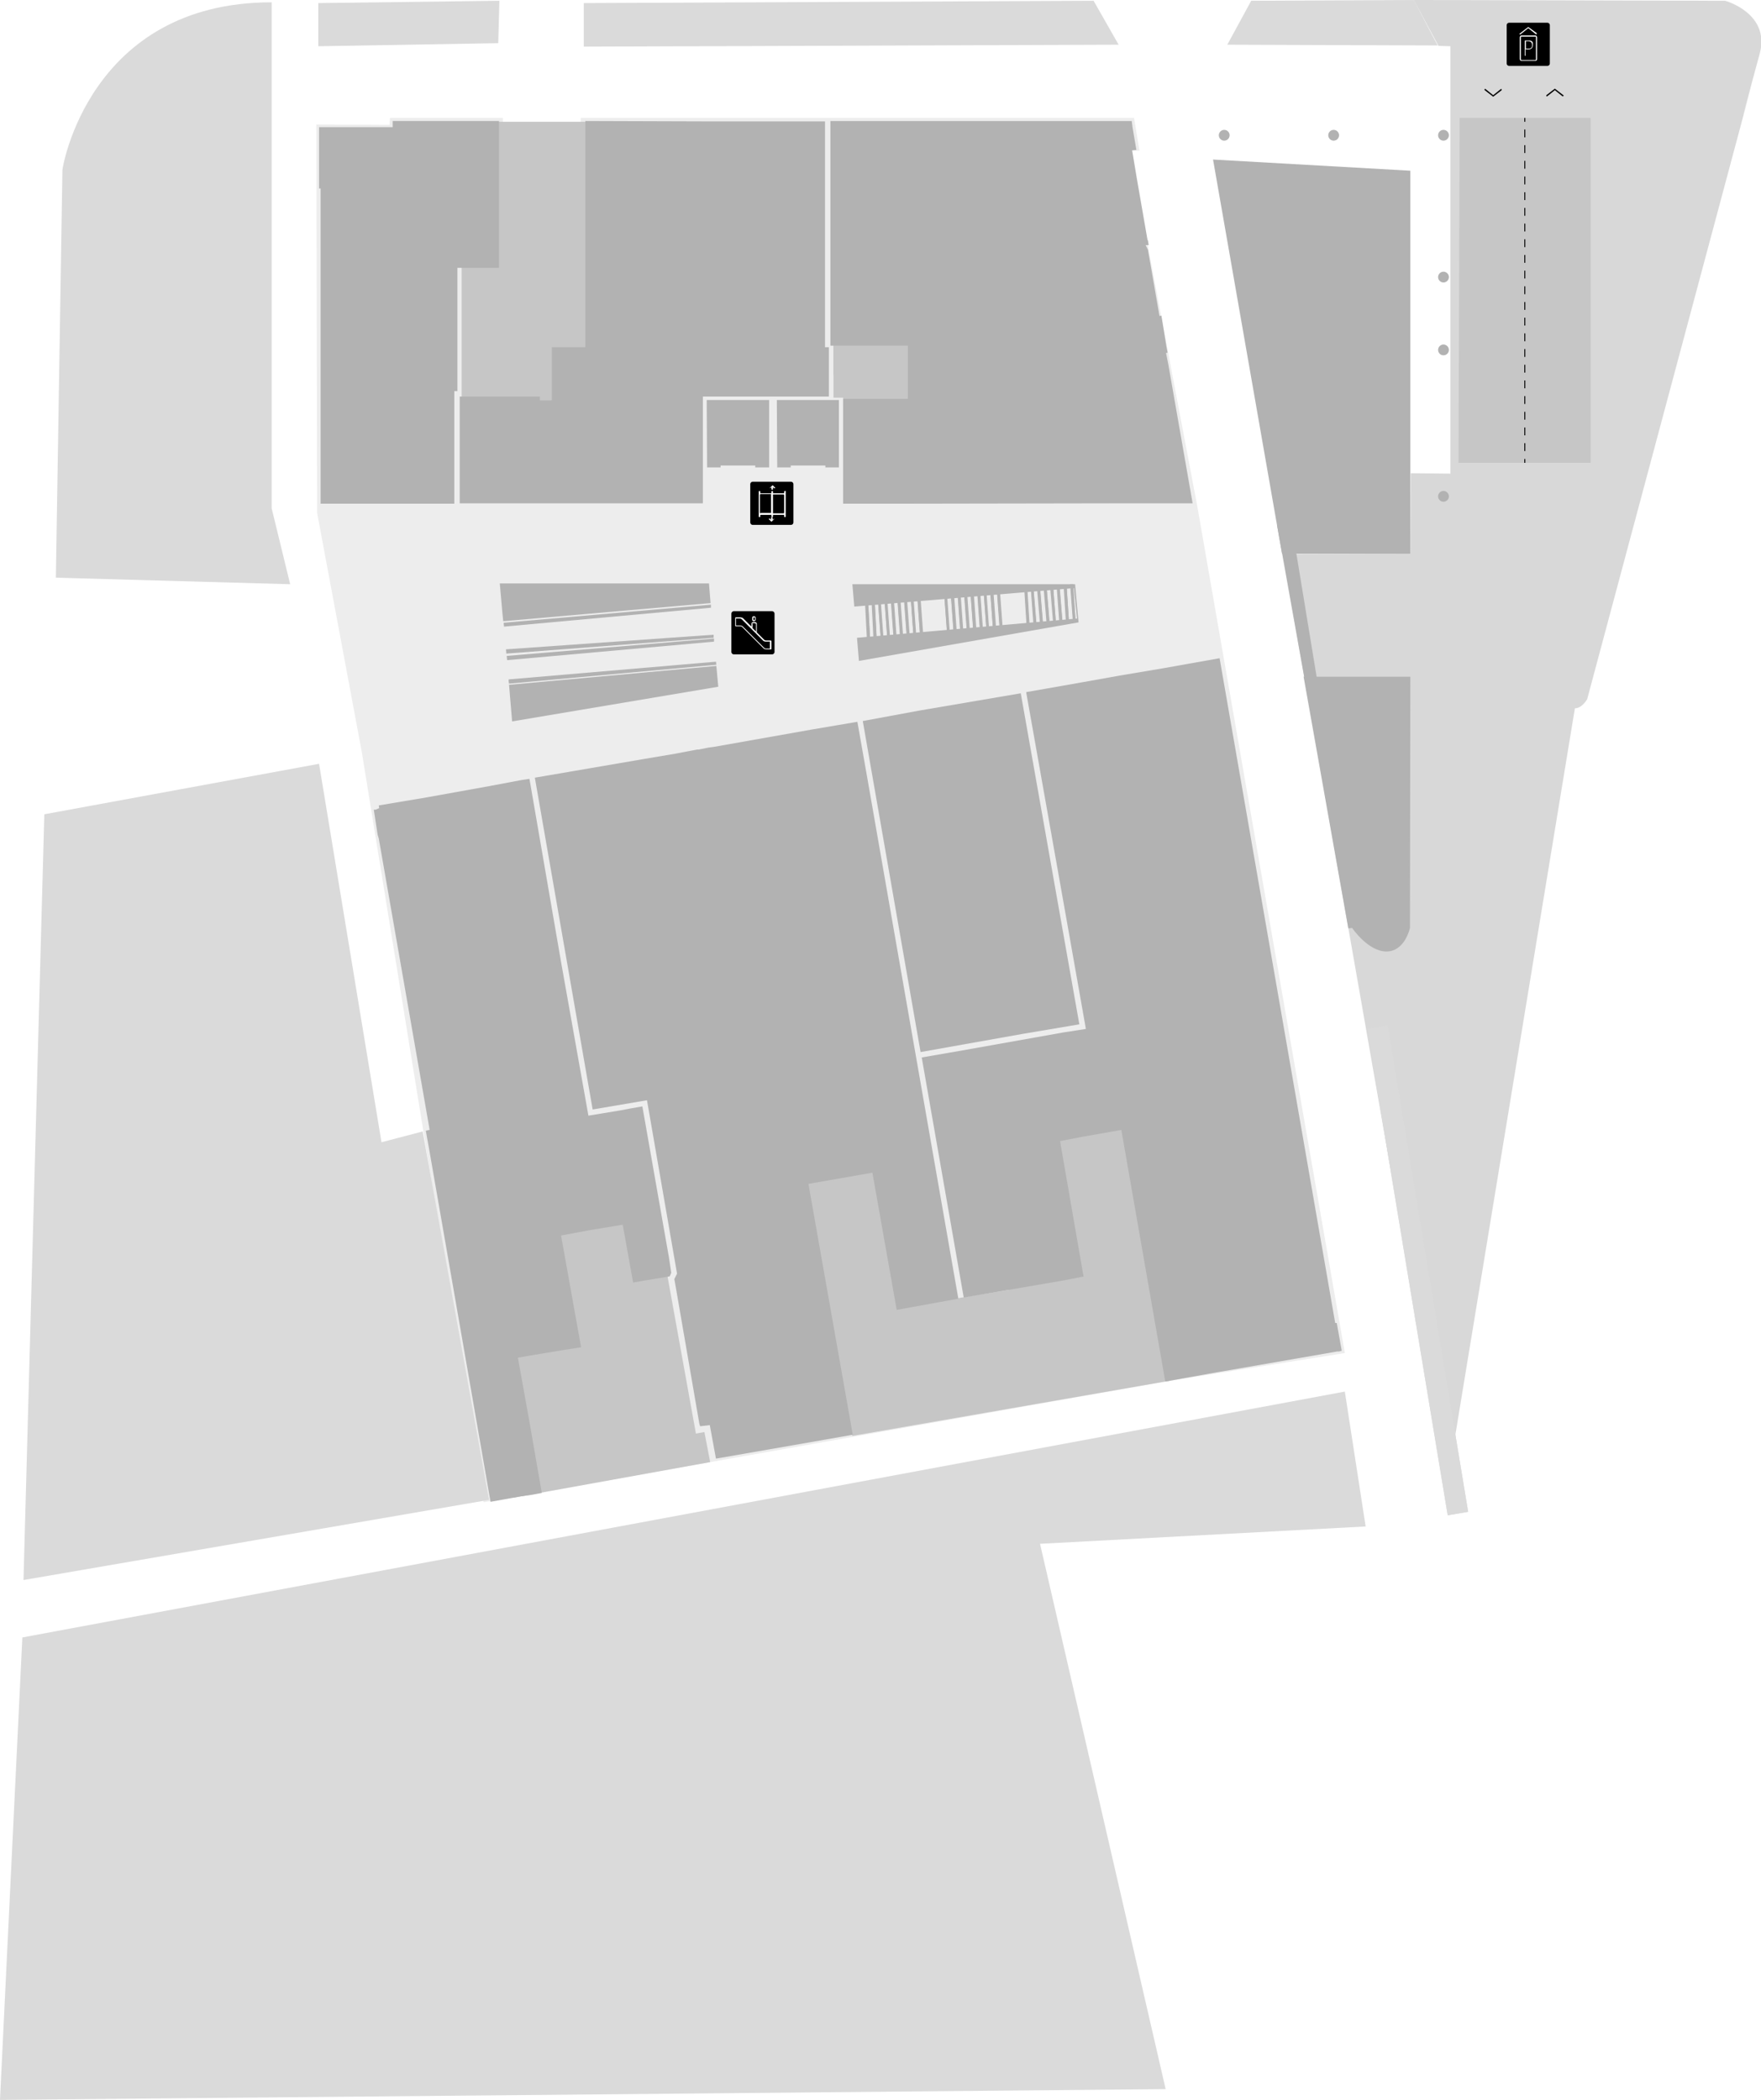 <?xml version="1.0" encoding="UTF-8"?>
<!-- Generator: Adobe Illustrator 21.0.2, SVG Export Plug-In . SVG Version: 6.00 Build 0) -->
<svg xmlns="http://www.w3.org/2000/svg" xmlns:xlink="http://www.w3.org/1999/xlink" version="1.1" x="0px" y="0px" viewBox="0 0 457 544.9" style="enable-background:new 0 0 457 544.9;" xml:space="preserve" class="b_p0">
<style type="text/css">
	.b_p0 .st0{fill:none;}
	.b_p0 .st1{fill:#DADADA;}
	.b_p0 .st2{fill:#B2B2B2;}
	.b_p0 .st3{fill:#EDEDED;}
	.b_p0 .st4{opacity:0.5;fill:#B2B2B2;}
	.b_p0 .st5{clip-path:url(#XMLID_4_);}
	.b_p0 .st6{fill:url(#SVGID_22_);}
	.b_p0 .st7{fill:none;stroke:#FFFFFF;stroke-miterlimit:10;}
	.b_p0 .st8{fill:url(#SVGID_23_);}
	.b_p0 .st9{fill:#C6C6C6;}
	.b_p0 .st10{fill:url(#SVGID_24_);}
	.b_p0 .st11{fill:url(#SVGID_25_);}
	.b_p0 .st12{fill:url(#SVGID_26_);}
	.b_p0 .st13{fill:url(#SVGID_27_);}
	.b_p0 .st14{fill:url(#SVGID_28_);}
	.b_p0 .st15{fill:url(#SVGID_29_);}
	.b_p0 .st16{fill-rule:evenodd;clip-rule:evenodd;fill:#848484;}
	.b_p0 .st17{fill:#FFFFFF;}
	.b_p0 .st18{fill:none;stroke:#000000;stroke-width:0.25;stroke-miterlimit:10;}
	.b_p0 .st19{fill:none;stroke:#000000;stroke-width:0.25;stroke-miterlimit:10;stroke-dasharray:2.035,2.035;}
</style>
<pattern x="-84.3" y="685.4" width="333.7" height="332.9" patternUnits="userSpaceOnUse" id="Nuovo_campione_pattern_3" viewBox="0 -332.9 333.7 332.9" style="overflow:visible;">
	<g>
		<rect y="-332.9" class="st0" width="333.7" height="332.9" />
		<g>
			<polygon class="st1" points="120.4,-108.6 131.9,-120.2 85.7,-166.4 131.9,-212.7 120.4,-224.3 105.6,-209.5 64.8,-168.7 67.1,-166.4 64.8,-164.2 105.6,-123.4 " />
			<polygon class="st1" points="117.4,-227.7 76.4,-268.5 61.6,-283.2 50.1,-271.7 91.1,-230.8 94.3,-227.7 105.9,-216.1 " />
			<polygon class="st1" points="105.9,-116.8 94.3,-105.2 91.1,-102 50.1,-61.2 61.6,-49.7 76.4,-64.4 117.4,-105.2 " />
			<polygon class="st1" points="76.6,-116.6 65,-105 61.9,-101.8 20.8,-60.8 32.2,-49.4 43.7,-61 47.1,-64.2 88,-105.2 " />
			<polygon class="st1" points="134.9,-116.8 123.6,-105.4 79.3,-61.2 90.9,-49.7 102.5,-61.2 105.6,-64.4 146.7,-105.4 135.1,-117 " />
			<polygon class="st1" points="301.6,-49.7 301.8,-49.4 313.4,-61 272.3,-102 269.1,-105.2 257.6,-116.8 246,-105.2 290.2,-61 " />
			<polygon class="st1" points="43.7,-271.9 32.2,-283.5 20.8,-272.1 61.9,-231.1 65,-227.9 76.6,-216.3 88,-227.7 47.1,-268.7 " />
			<polygon class="st1" points="261,-61.2 272.5,-49.7 284.1,-61.2 243.1,-102 228.3,-116.8 216.8,-105.2 257.8,-64.4 " />
			<polygon class="st1" points="134.9,-216.1 135.1,-215.9 146.7,-227.4 105.6,-268.5 102.5,-271.7 90.9,-283.2 79.3,-271.7 123.6,-227.4 " />
			<polygon class="st1" points="231.7,-61.5 243.3,-49.9 254.6,-61.2 213.8,-102.3 210.4,-105.4 198.8,-117 187.5,-105.7 228.5,-64.6 " />
			<path class="st1" d="M333.7-332.7V-0.1H0v-332.5H333.7z M0.4-310.7l22.2-22.2H12.2l2,2L0.4-317V-310.7z M22.6,0L0.4-22.2v6.3 L14.3-2l-2,2H22.6z M333.5-22.5l-17,17h-0.2L311.1,0h10.7l-2.3-2.3l14.1-13.8V-22.5z M333.5-287.3l-2.3-2.3l-41-41l2.3-2.3h-10.9 l2.3,2.3l3.2,3.2l40.8,40.8l-11.6,11.6l-11.6-11.6l0.2-0.2l-44-43.8l2.3-2.3h-10.9l46.3,46.3l-11.6,11.6l-14.7-14.7l-40.8-40.8 l2.3-2.3h-10.9l2.3,2.3l3.2,3.2l40.8,40.8l-11.6,11.6l-11.3-11.3l-3.2-3.2l-41-40.8l2.3-2.3h-11.1l2.3,2.3l3.2,3.2l41,41 l-11.6,11.6l-14.7-14.7l-0.2,0.2l-40.8-40.8l0.2-0.2l2.5-2.5h-7.9v3.6l43.1,43.1l-11.6,11.3L187-286.2l-3.2-3.2l-16.8-16.8v6.1 l13.8,13.6l-0.2,0.2l-11.3,11.3l-2.3-2.3v10.9l2.3-2.3l3.2-3.2l11.3-11.3l11.6,11.6l-28.3,28.1v6.3l31.5-31.5l3.2-3.2l11.6-11.6 l11.6,11.6l-41,40.8l-3.2,3.2l-11.6,11.6l-2.3-2.3v0l-2.3,2.3L153-227.7l-44-44l11.3-11.3l11.6,11.6l3.2,3.2l31.7,31.7v-6.3 l-28.6-28.6l11.6-11.6l17,17v-11.1l-2.3,2.3L153-286.4l13.8-13.8v-6.3l-17,17l-14.7,14.7l-11.6-11.6l43.3-43.1v-3.2h-7.9l2.3,2.3 l-55.6,55.6l-11.6-11.6l44.2-44l2.3-2.3h-10.9l2.3,2.3l-40.8,40.8l-3.2,3.2l-11.6,11.6l-11.6-11.6l44-44l2.3-2.3h-10.9l2.3,2.3 l-40.8,40.8l-3.2,3.2l-11.6,11.6l-11.6-11.6l44-44l2.3-2.3H70.7l2.3,2.3l-40.8,40.8l-3.2,3.2l-11.3,11.3L6.1-286.6l43.5-43.8 l2.3-2.3H41l2.3,2.3L0.2-287.3v6.3l2.3-2.3L14-271.7l3.2,3.2l41,40.8l-11.6,11.6l-11.6-11.6l-3.2-3.2L0.4-262.4v6.3l28.3,28.1 l-11.6,11.6L5.9-227.7l-3.2-3.2l-2.3-2.3v10.9l2.3-2.3L14-213.2l0.2,0.2L0.4-199.3v6.1L17.2-210l3.2-3.2l11.6-11.6l11.6,11.3 L0.4-170.3v3.6h7.9l-2.5-2.5l-0.2-0.2l40.8-40.8l0.2,0.2l14.7-14.7L73-213.2l-41,41l-3.2,3.2l-2.3,2.3h11.1l-2.3-2.3l41-40.8 l3.2-3.2l11.3-11.3l11.6,11.6l-40.8,40.8l-3.2,3.2l-2.3,2.3l2.3,2.3l3.2,3.2l40.8,40.8l-11.6,11.6L79.6-120l-3.2-3.2l-41-40.8 l2.3-2.3H26.5l2.3,2.3l3.2,3.2l41,41l-11.6,11.6l-14.7-14.7l-0.2,0.2L5.6-163.5l0.2-0.2l2.5-2.5H0.4v3.6l43.1,43.1l-11.6,11.3 l-11.6-11.6l-3.2-3.2L0.4-139.7v6.1L14.3-120l-0.2,0.2L2.7-108.4l-2.3-2.3v10.9l2.3-2.3l3.2-3.2l11.3-11.3L28.8-105L0.4-76.9v6.3 L31.9-102l3.2-3.2l11.6-11.6l11.6,11.6l-41,40.8L14-61.2L2.5-49.7l-2.3-2.3v6.3L43.3-2.5L41-0.2h10.9l-2.3-2.3L6.1-46.3 l11.6-11.6L29-46.5l3.2,3.2L73-2.5l-2.3,2.3h10.9l-2.3-2.3l-44-44l11.6-11.6l11.6,11.6l3.2,3.2l40.8,40.8l-2.3,2.3h10.9l-2.3-2.3 l-44-44l11.6-11.6L88-46.5l3.2,3.2l40.8,40.8l-2.3,2.3h10.9l-2.3-2.3l-44.2-44l11.6-11.6l55.6,55.6l-2.3,2.3h7.9v-3.2l-43.3-43.1 l11.6-11.6l14.7,14.7l17,17v-6.3L153-46.5l11.6-11.6l2.3,2.3v-11.1l-17,17l-11.6-11.6L166.9-90v-6.3l-31.7,31.7l-3.2,3.2 l-11.6,11.6L109-61.2l44-44l11.6-11.6l2.3,2.3l2.3-2.3l11.6,11.6l3.2,3.2l41,40.8l-11.6,11.6l-11.6-11.6l-3.2-3.2l-31.5-31.5v6.3 l28.3,28.1l-11.6,11.6l-11.3-11.3l-3.2-3.2l-2.3-2.3v10.9l2.3-2.3l11.3,11.3l0.2,0.2l-13.8,13.6v6.1l16.8-16.8l3.2-3.2l11.6-11.6 l11.6,11.3L167.1-3.9v3.6h7.9l-2.5-2.5l-0.2-0.2l40.8-40.8l0.2,0.2l14.7-14.7l11.6,11.6l-41,41l-3.2,3.2l-2.3,2.3h11.1L202-2.5 l41-40.8l3.2-3.2l11.3-11.3l11.6,11.6L228.3-5.4l-3.2,3.2L222.9,0h10.9l-2.3-2.3l40.8-40.8l14.7-14.7l11.6,11.6L252.4,0h10.9 L261-2.3L305-46l-0.2-0.2l11.6-11.6l11.6,11.6L287.1-5.4l-3.2,3.2L281.6,0h10.9l-2.3-2.3l41-41l2.3-2.3v-6.3l-2.3,2.3l-11.6-11.6 l-44-44l11.3-11.3l11.6,11.6l3.2,3.2l31.7,31.7v-6.3L305-105l11.6-11.6l17,17v-11.1l-2.3,2.3L319.7-120l13.8-13.8v-6.3l-17,17 l-14.7,14.7L290.2-120l43.3-43.1v-3.2h-7.9l2.3,2.3l-55.6,55.6L260.7-120l44.2-44l2.3-2.3h-10.9l2.3,2.3l-40.8,40.8l-3.2,3.2 l-11.6,11.6L231.5-120l44-44l2.3-2.3h-10.9l2.3,2.3l-40.8,40.8l-3.2,3.2l-11.6,11.6L202-120l44-44l2.3-2.3h-10.9l2.3,2.3 l-40.8,40.8l-3.2,3.2l-11.3,11.3l-11.6-11.6l43.5-43.8l2.3-2.3h-10.9l2.3,2.3l-43.1,43.1l-2.3-2.3l-41-41l2.3-2.3l-2.3-2.3l41-41 l2.3-2.3l43.1,43.1l-2.3,2.3h10.9l-2.3-2.3l-43.5-43.8l11.6-11.6l11.3,11.3l3.2,3.2l40.8,40.8l-2.3,2.3h10.9l-2.3-2.3l-44-44 l11.6-11.6l11.6,11.6l3.2,3.2l40.8,40.8l-2.3,2.3h10.9l-2.3-2.3l-44-44l11.6-11.6l11.6,11.6l3.2,3.2l40.8,40.8l-2.3,2.3h10.9 l-2.3-2.3l-44.2-44l11.6-11.6l55.6,55.6l-2.3,2.3h7.9v-3.2l-43.3-43.1l11.6-11.6l14.7,14.7l17,17v-6.4l-13.8-13.8l11.6-11.6 l2.3,2.3v-11.1l-17,17L305-227.9l28.6-28.6v-6.3l-31.7,31.7l-3.2,3.2l-11.6,11.6l-11.3-11.3l44-44l11.6-11.6l2.3,2.3V-287.3z M180.9-164.4l-13.8,13.8v6.3l22.2-22.2l-22.2-22.2v6.3l13.8,13.8l-2,2L180.9-164.4z M152.8-168.7l14.1-13.8v-6.3l-17,17h-0.2 l-5.2,5.4l5.2,5.4h0.2l17,17v-6.3l-14.1-13.8l2.3-2.3L152.8-168.7z M333.5-316.8l-14.1-13.8l2.3-2.3h-10.7l5.2,5.4h0.2l17,17 V-316.8z" />
			<polygon class="st1" points="301.6,-283.2 290.2,-271.9 246,-227.7 257.6,-216.1 269.1,-227.7 272.3,-230.8 313.4,-271.9 301.8,-283.5 " />
			<polygon class="st1" points="138.1,-212.7 138.3,-212.5 94.3,-168.7 96.6,-166.4 94.3,-164.2 138.3,-120.4 138.1,-120.2 149.6,-108.6 161.2,-120.2 120.4,-161 117.2,-164.2 114.9,-166.4 117.2,-168.7 120.4,-171.9 161.2,-212.7 149.6,-224.3 " />
			<polygon class="st1" points="243.3,-283 231.7,-271.4 228.5,-268.3 187.5,-227.2 198.8,-215.9 210.4,-227.4 213.8,-230.6 254.6,-271.7 " />
			<polygon class="st1" points="272.5,-283.2 261,-271.7 257.8,-268.5 216.8,-227.7 228.3,-216.1 243.1,-230.8 284.1,-271.7 " />
		</g>
	</g>
</pattern>
<pattern x="-84.3" y="685.4" width="247" height="243" patternUnits="userSpaceOnUse" id="Nuovo_campione_pattern_6" viewBox="0 -243 247 243" style="overflow:visible;">
	<g>
		<rect y="-243" class="st0" width="247" height="243" />
		<path class="st2" d="M22-18.4c0-2.6-2.1-4.7-4.7-4.7s-4.7,2.1-4.7,4.7s2.1,4.7,4.7,4.7S22-15.8,22-18.4z M22-37.2 c0-2.6-2.1-4.7-4.7-4.7s-4.7,2.1-4.7,4.7c0,2.6,2.1,4.7,4.7,4.7S22-34.6,22-37.2z M22-55.9c0-2.6-2.1-4.7-4.7-4.7 s-4.7,2.1-4.7,4.7s2.1,4.7,4.7,4.7S22-53.3,22-55.9z M22-74.6c0-2.6-2.1-4.7-4.7-4.7s-4.7,2.1-4.7,4.7c0,2.6,2.1,4.7,4.7,4.7 S22-72.1,22-74.6z M22-93.4c0-2.6-2.1-4.7-4.7-4.7s-4.7,2.1-4.7,4.7c0,2.6,2.1,4.7,4.7,4.7S22-90.8,22-93.4z M22-112.1 c0-2.6-2.1-4.7-4.7-4.7s-4.7,2.1-4.7,4.7c0,2.6,2.1,4.7,4.7,4.7S22-109.5,22-112.1z M22-130.9c0-2.6-2.1-4.7-4.7-4.7 s-4.7,2.1-4.7,4.7c0,2.6,2.1,4.7,4.7,4.7S22-128.3,22-130.9z M22-149.6c0-2.6-2.1-4.7-4.7-4.7s-4.7,2.1-4.7,4.7 c0,2.6,2.1,4.7,4.7,4.7S22-147,22-149.6z M22-168.4c0-2.6-2.1-4.7-4.7-4.7s-4.7,2.1-4.7,4.7c0,2.6,2.1,4.7,4.7,4.7 S22-165.8,22-168.4z M22-187.1c0-2.6-2.1-4.7-4.7-4.7s-4.7,2.1-4.7,4.7c0,2.6,2.1,4.7,4.7,4.7S22-184.5,22-187.1z M22-205.8 c0-2.6-2.1-4.7-4.7-4.7s-4.7,2.1-4.7,4.7c0,2.6,2.1,4.7,4.7,4.7S22-203.2,22-205.8z M22-224.6c0-2.6-2.1-4.7-4.7-4.7 s-4.7,2.1-4.7,4.7c0,2.6,2.1,4.7,4.7,4.7S22-222,22-224.6z M39.7-18.4c0-2.6-2.1-4.7-4.7-4.7c-2.6,0-4.7,2.1-4.7,4.7 s2.1,4.7,4.7,4.7C37.6-13.7,39.7-15.8,39.7-18.4z M39.7-37.2c0-2.6-2.1-4.7-4.7-4.7c-2.6,0-4.7,2.1-4.7,4.7c0,2.6,2.1,4.7,4.7,4.7 C37.6-32.5,39.7-34.6,39.7-37.2z M39.7-55.9c0-2.6-2.1-4.7-4.7-4.7c-2.6,0-4.7,2.1-4.7,4.7s2.1,4.7,4.7,4.7 C37.6-51.2,39.7-53.3,39.7-55.9z M39.7-74.6c0-2.6-2.1-4.7-4.7-4.7c-2.6,0-4.7,2.1-4.7,4.7c0,2.6,2.1,4.7,4.7,4.7 C37.6-70,39.7-72.1,39.7-74.6z M39.7-93.4c0-2.6-2.1-4.7-4.7-4.7c-2.6,0-4.7,2.1-4.7,4.7c0,2.6,2.1,4.7,4.7,4.7 C37.6-88.7,39.7-90.8,39.7-93.4z M39.7-112.1c0-2.6-2.1-4.7-4.7-4.7c-2.6,0-4.7,2.1-4.7,4.7c0,2.6,2.1,4.7,4.7,4.7 C37.6-107.4,39.7-109.5,39.7-112.1z M39.7-130.9c0-2.6-2.1-4.7-4.7-4.7c-2.6,0-4.7,2.1-4.7,4.7c0,2.6,2.1,4.7,4.7,4.7 C37.6-126.2,39.7-128.3,39.7-130.9z M39.7-149.6c0-2.6-2.1-4.7-4.7-4.7c-2.6,0-4.7,2.1-4.7,4.7c0,2.6,2.1,4.7,4.7,4.7 C37.6-144.9,39.7-147,39.7-149.6z M39.7-168.4c0-2.6-2.1-4.7-4.7-4.7c-2.6,0-4.7,2.1-4.7,4.7c0,2.6,2.1,4.7,4.7,4.7 C37.6-163.7,39.7-165.8,39.7-168.4z M39.7-187.1c0-2.6-2.1-4.7-4.7-4.7c-2.6,0-4.7,2.1-4.7,4.7c0,2.6,2.1,4.7,4.7,4.7 C37.6-182.4,39.7-184.5,39.7-187.1z M39.7-205.8c0-2.6-2.1-4.7-4.7-4.7c-2.6,0-4.7,2.1-4.7,4.7c0,2.6,2.1,4.7,4.7,4.7 C37.6-201.1,39.7-203.2,39.7-205.8z M39.7-224.6c0-2.6-2.1-4.7-4.7-4.7c-2.6,0-4.7,2.1-4.7,4.7c0,2.6,2.1,4.7,4.7,4.7 C37.6-219.9,39.7-222,39.7-224.6z M57.4-18.4c0-2.6-2.1-4.7-4.7-4.7c-2.6,0-4.7,2.1-4.7,4.7s2.1,4.7,4.7,4.7 C55.3-13.7,57.4-15.8,57.4-18.4z M57.4-37.2c0-2.6-2.1-4.7-4.7-4.7c-2.6,0-4.7,2.1-4.7,4.7c0,2.6,2.1,4.7,4.7,4.7 C55.3-32.5,57.4-34.6,57.4-37.2z M57.4-55.9c0-2.6-2.1-4.7-4.7-4.7c-2.6,0-4.7,2.1-4.7,4.7s2.1,4.7,4.7,4.7 C55.3-51.2,57.4-53.3,57.4-55.9z M57.4-74.6c0-2.6-2.1-4.7-4.7-4.7c-2.6,0-4.7,2.1-4.7,4.7c0,2.6,2.1,4.7,4.7,4.7 C55.3-70,57.4-72.1,57.4-74.6z M57.4-93.4c0-2.6-2.1-4.7-4.7-4.7c-2.6,0-4.7,2.1-4.7,4.7c0,2.6,2.1,4.7,4.7,4.7 C55.3-88.7,57.4-90.8,57.4-93.4z M57.4-112.1c0-2.6-2.1-4.7-4.7-4.7c-2.6,0-4.7,2.1-4.7,4.7c0,2.6,2.1,4.7,4.7,4.7 C55.3-107.4,57.4-109.5,57.4-112.1z M57.4-130.9c0-2.6-2.1-4.7-4.7-4.7c-2.6,0-4.7,2.1-4.7,4.7c0,2.6,2.1,4.7,4.7,4.7 C55.3-126.2,57.4-128.3,57.4-130.9z M57.4-149.6c0-2.6-2.1-4.7-4.7-4.7c-2.6,0-4.7,2.1-4.7,4.7c0,2.6,2.1,4.7,4.7,4.7 C55.3-144.9,57.4-147,57.4-149.6z M57.4-168.4c0-2.6-2.1-4.7-4.7-4.7c-2.6,0-4.7,2.1-4.7,4.7c0,2.6,2.1,4.7,4.7,4.7 C55.3-163.7,57.4-165.8,57.4-168.4z M57.4-187.1c0-2.6-2.1-4.7-4.7-4.7c-2.6,0-4.7,2.1-4.7,4.7c0,2.6,2.1,4.7,4.7,4.7 C55.3-182.4,57.4-184.5,57.4-187.1z M57.4-205.8c0-2.6-2.1-4.7-4.7-4.7c-2.6,0-4.7,2.1-4.7,4.7c0,2.6,2.1,4.7,4.7,4.7 C55.3-201.1,57.4-203.2,57.4-205.8z M57.4-224.6c0-2.6-2.1-4.7-4.7-4.7c-2.6,0-4.7,2.1-4.7,4.7c0,2.6,2.1,4.7,4.7,4.7 C55.3-219.9,57.4-222,57.4-224.6z M75.1-18.4c0-2.6-2.1-4.7-4.7-4.7c-2.6,0-4.7,2.1-4.7,4.7s2.1,4.7,4.7,4.7 C73-13.7,75.1-15.8,75.1-18.4z M75.1-37.2c0-2.6-2.1-4.7-4.7-4.7c-2.6,0-4.7,2.1-4.7,4.7c0,2.6,2.1,4.7,4.7,4.7 C73-32.5,75.1-34.6,75.1-37.2z M75.1-55.9c0-2.6-2.1-4.7-4.7-4.7c-2.6,0-4.7,2.1-4.7,4.7s2.1,4.7,4.7,4.7 C73-51.2,75.1-53.3,75.1-55.9z M75.1-74.6c0-2.6-2.1-4.7-4.7-4.7c-2.6,0-4.7,2.1-4.7,4.7c0,2.6,2.1,4.7,4.7,4.7 C73-70,75.1-72.1,75.1-74.6z M75.1-93.4c0-2.6-2.1-4.7-4.7-4.7c-2.6,0-4.7,2.1-4.7,4.7c0,2.6,2.1,4.7,4.7,4.7 C73-88.7,75.1-90.8,75.1-93.4z M75.1-112.1c0-2.6-2.1-4.7-4.7-4.7c-2.6,0-4.7,2.1-4.7,4.7c0,2.6,2.1,4.7,4.7,4.7 C73-107.4,75.1-109.5,75.1-112.1z M75.1-130.9c0-2.6-2.1-4.7-4.7-4.7c-2.6,0-4.7,2.1-4.7,4.7c0,2.6,2.1,4.7,4.7,4.7 C73-126.2,75.1-128.3,75.1-130.9z M75.1-149.6c0-2.6-2.1-4.7-4.7-4.7c-2.6,0-4.7,2.1-4.7,4.7c0,2.6,2.1,4.7,4.7,4.7 C73-144.9,75.1-147,75.1-149.6z M75.1-168.4c0-2.6-2.1-4.7-4.7-4.7c-2.6,0-4.7,2.1-4.7,4.7c0,2.6,2.1,4.7,4.7,4.7 C73-163.7,75.1-165.8,75.1-168.4z M75.1-187.1c0-2.6-2.1-4.7-4.7-4.7c-2.6,0-4.7,2.1-4.7,4.7c0,2.6,2.1,4.7,4.7,4.7 C73-182.4,75.1-184.5,75.1-187.1z M75.1-205.8c0-2.6-2.1-4.7-4.7-4.7c-2.6,0-4.7,2.1-4.7,4.7c0,2.6,2.1,4.7,4.7,4.7 C73-201.1,75.1-203.2,75.1-205.8z M75.1-224.6c0-2.6-2.1-4.7-4.7-4.7c-2.6,0-4.7,2.1-4.7,4.7c0,2.6,2.1,4.7,4.7,4.7 C73-219.9,75.1-222,75.1-224.6z M92.8-18.4c0-2.6-2.1-4.7-4.7-4.7c-2.6,0-4.7,2.1-4.7,4.7s2.1,4.7,4.7,4.7 C90.7-13.7,92.8-15.8,92.8-18.4z M92.8-37.2c0-2.6-2.1-4.7-4.7-4.7c-2.6,0-4.7,2.1-4.7,4.7c0,2.6,2.1,4.7,4.7,4.7 C90.7-32.5,92.8-34.6,92.8-37.2z M92.8-55.9c0-2.6-2.1-4.7-4.7-4.7c-2.6,0-4.7,2.1-4.7,4.7s2.1,4.7,4.7,4.7 C90.7-51.2,92.8-53.3,92.8-55.9z M92.8-74.6c0-2.6-2.1-4.7-4.7-4.7c-2.6,0-4.7,2.1-4.7,4.7c0,2.6,2.1,4.7,4.7,4.7 C90.7-70,92.8-72.1,92.8-74.6z M92.8-93.4c0-2.6-2.1-4.7-4.7-4.7c-2.6,0-4.7,2.1-4.7,4.7c0,2.6,2.1,4.7,4.7,4.7 C90.7-88.7,92.8-90.8,92.8-93.4z M92.8-112.1c0-2.6-2.1-4.7-4.7-4.7c-2.6,0-4.7,2.1-4.7,4.7c0,2.6,2.1,4.7,4.7,4.7 C90.7-107.4,92.8-109.5,92.8-112.1z M92.8-130.9c0-2.6-2.1-4.7-4.7-4.7c-2.6,0-4.7,2.1-4.7,4.7c0,2.6,2.1,4.7,4.7,4.7 C90.7-126.2,92.8-128.3,92.8-130.9z M92.8-149.6c0-2.6-2.1-4.7-4.7-4.7c-2.6,0-4.7,2.1-4.7,4.7c0,2.6,2.1,4.7,4.7,4.7 C90.7-144.9,92.8-147,92.8-149.6z M92.8-168.4c0-2.6-2.1-4.7-4.7-4.7c-2.6,0-4.7,2.1-4.7,4.7c0,2.6,2.1,4.7,4.7,4.7 C90.7-163.7,92.8-165.8,92.8-168.4z M92.8-187.1c0-2.6-2.1-4.7-4.7-4.7c-2.6,0-4.7,2.1-4.7,4.7c0,2.6,2.1,4.7,4.7,4.7 C90.7-182.4,92.8-184.5,92.8-187.1z M92.8-205.8c0-2.6-2.1-4.7-4.7-4.7c-2.6,0-4.7,2.1-4.7,4.7c0,2.6,2.1,4.7,4.7,4.7 C90.7-201.1,92.8-203.2,92.8-205.8z M92.8-224.6c0-2.6-2.1-4.7-4.7-4.7c-2.6,0-4.7,2.1-4.7,4.7c0,2.6,2.1,4.7,4.7,4.7 C90.7-219.9,92.8-222,92.8-224.6z M110.5-18.4c0-2.6-2.1-4.7-4.7-4.7c-2.6,0-4.7,2.1-4.7,4.7s2.1,4.7,4.7,4.7 C108.4-13.7,110.5-15.8,110.5-18.4z M110.5-37.2c0-2.6-2.1-4.7-4.7-4.7c-2.6,0-4.7,2.1-4.7,4.7c0,2.6,2.1,4.7,4.7,4.7 C108.4-32.5,110.5-34.6,110.5-37.2z M110.5-55.9c0-2.6-2.1-4.7-4.7-4.7c-2.6,0-4.7,2.1-4.7,4.7s2.1,4.7,4.7,4.7 C108.4-51.2,110.5-53.3,110.5-55.9z M110.5-74.6c0-2.6-2.1-4.7-4.7-4.7c-2.6,0-4.7,2.1-4.7,4.7c0,2.6,2.1,4.7,4.7,4.7 C108.4-70,110.5-72.1,110.5-74.6z M110.5-93.4c0-2.6-2.1-4.7-4.7-4.7c-2.6,0-4.7,2.1-4.7,4.7c0,2.6,2.1,4.7,4.7,4.7 C108.4-88.7,110.5-90.8,110.5-93.4z M110.5-112.1c0-2.6-2.1-4.7-4.7-4.7c-2.6,0-4.7,2.1-4.7,4.7c0,2.6,2.1,4.7,4.7,4.7 C108.4-107.4,110.5-109.5,110.5-112.1z M110.5-130.9c0-2.6-2.1-4.7-4.7-4.7c-2.6,0-4.7,2.1-4.7,4.7c0,2.6,2.1,4.7,4.7,4.7 C108.4-126.2,110.5-128.3,110.5-130.9z M110.5-149.6c0-2.6-2.1-4.7-4.7-4.7c-2.6,0-4.7,2.1-4.7,4.7c0,2.6,2.1,4.7,4.7,4.7 C108.4-144.9,110.5-147,110.5-149.6z M110.5-168.4c0-2.6-2.1-4.7-4.7-4.7c-2.6,0-4.7,2.1-4.7,4.7c0,2.6,2.1,4.7,4.7,4.7 C108.4-163.7,110.5-165.8,110.5-168.4z M110.5-187.1c0-2.6-2.1-4.7-4.7-4.7c-2.6,0-4.7,2.1-4.7,4.7c0,2.6,2.1,4.7,4.7,4.7 C108.4-182.4,110.5-184.5,110.5-187.1z M110.5-205.8c0-2.6-2.1-4.7-4.7-4.7c-2.6,0-4.7,2.1-4.7,4.7c0,2.6,2.1,4.7,4.7,4.7 C108.4-201.1,110.5-203.2,110.5-205.8z M110.5-224.6c0-2.6-2.1-4.7-4.7-4.7c-2.6,0-4.7,2.1-4.7,4.7c0,2.6,2.1,4.7,4.7,4.7 C108.4-219.9,110.5-222,110.5-224.6z M128.2-18.4c0-2.6-2.1-4.7-4.7-4.7c-2.6,0-4.7,2.1-4.7,4.7s2.1,4.7,4.7,4.7 C126.1-13.7,128.2-15.8,128.2-18.4z M128.2-37.2c0-2.6-2.1-4.7-4.7-4.7c-2.6,0-4.7,2.1-4.7,4.7c0,2.6,2.1,4.7,4.7,4.7 C126.1-32.5,128.2-34.6,128.2-37.2z M128.2-55.9c0-2.6-2.1-4.7-4.7-4.7c-2.6,0-4.7,2.1-4.7,4.7s2.1,4.7,4.7,4.7 C126.1-51.2,128.2-53.3,128.2-55.9z M128.2-74.6c0-2.6-2.1-4.7-4.7-4.7c-2.6,0-4.7,2.1-4.7,4.7c0,2.6,2.1,4.7,4.7,4.7 C126.1-70,128.2-72.1,128.2-74.6z M128.2-93.4c0-2.6-2.1-4.7-4.7-4.7c-2.6,0-4.7,2.1-4.7,4.7c0,2.6,2.1,4.7,4.7,4.7 C126.1-88.7,128.2-90.8,128.2-93.4z M128.2-112.1c0-2.6-2.1-4.7-4.7-4.7c-2.6,0-4.7,2.1-4.7,4.7c0,2.6,2.1,4.7,4.7,4.7 C126.1-107.4,128.2-109.5,128.2-112.1z M128.2-130.9c0-2.6-2.1-4.7-4.7-4.7c-2.6,0-4.7,2.1-4.7,4.7c0,2.6,2.1,4.7,4.7,4.7 C126.1-126.2,128.2-128.3,128.2-130.9z M128.2-149.6c0-2.6-2.1-4.7-4.7-4.7c-2.6,0-4.7,2.1-4.7,4.7c0,2.6,2.1,4.7,4.7,4.7 C126.1-144.9,128.2-147,128.2-149.6z M128.2-168.4c0-2.6-2.1-4.7-4.7-4.7c-2.6,0-4.7,2.1-4.7,4.7c0,2.6,2.1,4.7,4.7,4.7 C126.1-163.7,128.2-165.8,128.2-168.4z M128.2-187.1c0-2.6-2.1-4.7-4.7-4.7c-2.6,0-4.7,2.1-4.7,4.7c0,2.6,2.1,4.7,4.7,4.7 C126.1-182.4,128.2-184.5,128.2-187.1z M128.2-205.8c0-2.6-2.1-4.7-4.7-4.7c-2.6,0-4.7,2.1-4.7,4.7c0,2.6,2.1,4.7,4.7,4.7 C126.1-201.1,128.2-203.2,128.2-205.8z M128.2-224.6c0-2.6-2.1-4.7-4.7-4.7c-2.6,0-4.7,2.1-4.7,4.7c0,2.6,2.1,4.7,4.7,4.7 C126.1-219.9,128.2-222,128.2-224.6z M145.9-18.4c0-2.6-2.1-4.7-4.7-4.7c-2.6,0-4.7,2.1-4.7,4.7s2.1,4.7,4.7,4.7 C143.8-13.7,145.9-15.8,145.9-18.4z M145.9-37.2c0-2.6-2.1-4.7-4.7-4.7c-2.6,0-4.7,2.1-4.7,4.7c0,2.6,2.1,4.7,4.7,4.7 C143.8-32.5,145.9-34.6,145.9-37.2z M145.9-55.9c0-2.6-2.1-4.7-4.7-4.7c-2.6,0-4.7,2.1-4.7,4.7s2.1,4.7,4.7,4.7 C143.8-51.2,145.9-53.3,145.9-55.9z M145.9-74.6c0-2.6-2.1-4.7-4.7-4.7c-2.6,0-4.7,2.1-4.7,4.7c0,2.6,2.1,4.7,4.7,4.7 C143.8-70,145.9-72.1,145.9-74.6z M145.9-93.4c0-2.6-2.1-4.7-4.7-4.7c-2.6,0-4.7,2.1-4.7,4.7c0,2.6,2.1,4.7,4.7,4.7 C143.8-88.7,145.9-90.8,145.9-93.4z M145.9-112.1c0-2.6-2.1-4.7-4.7-4.7c-2.6,0-4.7,2.1-4.7,4.7c0,2.6,2.1,4.7,4.7,4.7 C143.8-107.4,145.9-109.5,145.9-112.1z M145.9-130.9c0-2.6-2.1-4.7-4.7-4.7c-2.6,0-4.7,2.1-4.7,4.7c0,2.6,2.1,4.7,4.7,4.7 C143.8-126.2,145.9-128.3,145.9-130.9z M145.9-149.6c0-2.6-2.1-4.7-4.7-4.7c-2.6,0-4.7,2.1-4.7,4.7c0,2.6,2.1,4.7,4.7,4.7 C143.8-144.9,145.9-147,145.9-149.6z M145.9-168.4c0-2.6-2.1-4.7-4.7-4.7c-2.6,0-4.7,2.1-4.7,4.7c0,2.6,2.1,4.7,4.7,4.7 C143.8-163.7,145.9-165.8,145.9-168.4z M145.9-187.1c0-2.6-2.1-4.7-4.7-4.7c-2.6,0-4.7,2.1-4.7,4.7c0,2.6,2.1,4.7,4.7,4.7 C143.8-182.4,145.9-184.5,145.9-187.1z M145.9-205.8c0-2.6-2.1-4.7-4.7-4.7c-2.6,0-4.7,2.1-4.7,4.7c0,2.6,2.1,4.7,4.7,4.7 C143.8-201.1,145.9-203.2,145.9-205.8z M145.9-224.6c0-2.6-2.1-4.7-4.7-4.7c-2.6,0-4.7,2.1-4.7,4.7c0,2.6,2.1,4.7,4.7,4.7 C143.8-219.9,145.9-222,145.9-224.6z M163.6-18.4c0-2.6-2.1-4.7-4.7-4.7c-2.6,0-4.7,2.1-4.7,4.7s2.1,4.7,4.7,4.7 C161.5-13.7,163.6-15.8,163.6-18.4z M163.6-37.2c0-2.6-2.1-4.7-4.7-4.7c-2.6,0-4.7,2.1-4.7,4.7c0,2.6,2.1,4.7,4.7,4.7 C161.5-32.5,163.6-34.6,163.6-37.2z M163.6-55.9c0-2.6-2.1-4.7-4.7-4.7c-2.6,0-4.7,2.1-4.7,4.7s2.1,4.7,4.7,4.7 C161.5-51.2,163.6-53.3,163.6-55.9z M163.6-74.6c0-2.6-2.1-4.7-4.7-4.7c-2.6,0-4.7,2.1-4.7,4.7c0,2.6,2.1,4.7,4.7,4.7 C161.5-70,163.6-72.1,163.6-74.6z M163.6-93.4c0-2.6-2.1-4.7-4.7-4.7c-2.6,0-4.7,2.1-4.7,4.7c0,2.6,2.1,4.7,4.7,4.7 C161.5-88.7,163.6-90.8,163.6-93.4z M163.6-112.1c0-2.6-2.1-4.7-4.7-4.7c-2.6,0-4.7,2.1-4.7,4.7c0,2.6,2.1,4.7,4.7,4.7 C161.5-107.4,163.6-109.5,163.6-112.1z M163.6-130.9c0-2.6-2.1-4.7-4.7-4.7c-2.6,0-4.7,2.1-4.7,4.7c0,2.6,2.1,4.7,4.7,4.7 C161.5-126.2,163.6-128.3,163.6-130.9z M163.6-149.6c0-2.6-2.1-4.7-4.7-4.7c-2.6,0-4.7,2.1-4.7,4.7c0,2.6,2.1,4.7,4.7,4.7 C161.5-144.9,163.6-147,163.6-149.6z M163.6-168.4c0-2.6-2.1-4.7-4.7-4.7c-2.6,0-4.7,2.1-4.7,4.7c0,2.6,2.1,4.7,4.7,4.7 C161.5-163.7,163.6-165.8,163.6-168.4z M163.6-187.1c0-2.6-2.1-4.7-4.7-4.7c-2.6,0-4.7,2.1-4.7,4.7c0,2.6,2.1,4.7,4.7,4.7 C161.5-182.4,163.6-184.5,163.6-187.1z M163.6-205.8c0-2.6-2.1-4.7-4.7-4.7c-2.6,0-4.7,2.1-4.7,4.7c0,2.6,2.1,4.7,4.7,4.7 C161.5-201.1,163.6-203.2,163.6-205.8z M163.6-224.6c0-2.6-2.1-4.7-4.7-4.7c-2.6,0-4.7,2.1-4.7,4.7c0,2.6,2.1,4.7,4.7,4.7 C161.5-219.9,163.6-222,163.6-224.6z M181.3-18.4c0-2.6-2.1-4.7-4.7-4.7c-2.6,0-4.7,2.1-4.7,4.7s2.1,4.7,4.7,4.7 C179.2-13.7,181.3-15.8,181.3-18.4z M181.3-37.2c0-2.6-2.1-4.7-4.7-4.7c-2.6,0-4.7,2.1-4.7,4.7c0,2.6,2.1,4.7,4.7,4.7 C179.2-32.5,181.3-34.6,181.3-37.2z M181.3-55.9c0-2.6-2.1-4.7-4.7-4.7c-2.6,0-4.7,2.1-4.7,4.7s2.1,4.7,4.7,4.7 C179.2-51.2,181.3-53.3,181.3-55.9z M181.3-74.6c0-2.6-2.1-4.7-4.7-4.7c-2.6,0-4.7,2.1-4.7,4.7c0,2.6,2.1,4.7,4.7,4.7 C179.2-70,181.3-72.1,181.3-74.6z M181.3-93.4c0-2.6-2.1-4.7-4.7-4.7c-2.6,0-4.7,2.1-4.7,4.7c0,2.6,2.1,4.7,4.7,4.7 C179.2-88.7,181.3-90.8,181.3-93.4z M181.3-112.1c0-2.6-2.1-4.7-4.7-4.7c-2.6,0-4.7,2.1-4.7,4.7c0,2.6,2.1,4.7,4.7,4.7 C179.2-107.4,181.3-109.5,181.3-112.1z M181.3-130.9c0-2.6-2.1-4.7-4.7-4.7c-2.6,0-4.7,2.1-4.7,4.7c0,2.6,2.1,4.7,4.7,4.7 C179.2-126.2,181.3-128.3,181.3-130.9z M181.3-149.6c0-2.6-2.1-4.7-4.7-4.7c-2.6,0-4.7,2.1-4.7,4.7c0,2.6,2.1,4.7,4.7,4.7 C179.2-144.9,181.3-147,181.3-149.6z M181.3-168.4c0-2.6-2.1-4.7-4.7-4.7c-2.6,0-4.7,2.1-4.7,4.7c0,2.6,2.1,4.7,4.7,4.7 C179.2-163.7,181.3-165.8,181.3-168.4z M181.3-187.1c0-2.6-2.1-4.7-4.7-4.7c-2.6,0-4.7,2.1-4.7,4.7c0,2.6,2.1,4.7,4.7,4.7 C179.2-182.4,181.3-184.5,181.3-187.1z M181.3-205.8c0-2.6-2.1-4.7-4.7-4.7c-2.6,0-4.7,2.1-4.7,4.7c0,2.6,2.1,4.7,4.7,4.7 C179.2-201.1,181.3-203.2,181.3-205.8z M181.3-224.6c0-2.6-2.1-4.7-4.7-4.7c-2.6,0-4.7,2.1-4.7,4.7c0,2.6,2.1,4.7,4.7,4.7 C179.2-219.9,181.3-222,181.3-224.6z M199-18.4c0-2.6-2.1-4.7-4.7-4.7c-2.6,0-4.7,2.1-4.7,4.7s2.1,4.7,4.7,4.7 C196.9-13.7,199-15.8,199-18.4z M199-37.2c0-2.6-2.1-4.7-4.7-4.7c-2.6,0-4.7,2.1-4.7,4.7c0,2.6,2.1,4.7,4.7,4.7 C196.9-32.5,199-34.6,199-37.2z M199-55.9c0-2.6-2.1-4.7-4.7-4.7c-2.6,0-4.7,2.1-4.7,4.7s2.1,4.7,4.7,4.7 C196.9-51.2,199-53.3,199-55.9z M199-74.6c0-2.6-2.1-4.7-4.7-4.7c-2.6,0-4.7,2.1-4.7,4.7c0,2.6,2.1,4.7,4.7,4.7 C196.9-70,199-72.1,199-74.6z M199-93.4c0-2.6-2.1-4.7-4.7-4.7c-2.6,0-4.7,2.1-4.7,4.7c0,2.6,2.1,4.7,4.7,4.7 C196.9-88.7,199-90.8,199-93.4z M199-112.1c0-2.6-2.1-4.7-4.7-4.7c-2.6,0-4.7,2.1-4.7,4.7c0,2.6,2.1,4.7,4.7,4.7 C196.9-107.4,199-109.5,199-112.1z M199-130.9c0-2.6-2.1-4.7-4.7-4.7c-2.6,0-4.7,2.1-4.7,4.7c0,2.6,2.1,4.7,4.7,4.7 C196.9-126.2,199-128.3,199-130.9z M199-149.6c0-2.6-2.1-4.7-4.7-4.7c-2.6,0-4.7,2.1-4.7,4.7c0,2.6,2.1,4.7,4.7,4.7 C196.9-144.9,199-147,199-149.6z M199-168.4c0-2.6-2.1-4.7-4.7-4.7c-2.6,0-4.7,2.1-4.7,4.7c0,2.6,2.1,4.7,4.7,4.7 C196.9-163.7,199-165.8,199-168.4z M199-187.1c0-2.6-2.1-4.7-4.7-4.7c-2.6,0-4.7,2.1-4.7,4.7c0,2.6,2.1,4.7,4.7,4.7 C196.9-182.4,199-184.5,199-187.1z M199-205.8c0-2.6-2.1-4.7-4.7-4.7c-2.6,0-4.7,2.1-4.7,4.7c0,2.6,2.1,4.7,4.7,4.7 C196.9-201.1,199-203.2,199-205.8z M199-224.6c0-2.6-2.1-4.7-4.7-4.7c-2.6,0-4.7,2.1-4.7,4.7c0,2.6,2.1,4.7,4.7,4.7 C196.9-219.9,199-222,199-224.6z M216.7-18.4c0-2.6-2.1-4.7-4.7-4.7c-2.6,0-4.7,2.1-4.7,4.7s2.1,4.7,4.7,4.7 C214.6-13.7,216.7-15.8,216.7-18.4z M216.7-37.2c0-2.6-2.1-4.7-4.7-4.7c-2.6,0-4.7,2.1-4.7,4.7c0,2.6,2.1,4.7,4.7,4.7 C214.6-32.5,216.7-34.6,216.7-37.2z M216.7-55.9c0-2.6-2.1-4.7-4.7-4.7c-2.6,0-4.7,2.1-4.7,4.7s2.1,4.7,4.7,4.7 C214.6-51.2,216.7-53.3,216.7-55.9z M216.7-74.6c0-2.6-2.1-4.7-4.7-4.7c-2.6,0-4.7,2.1-4.7,4.7c0,2.6,2.1,4.7,4.7,4.7 C214.6-70,216.7-72.1,216.7-74.6z M216.7-93.4c0-2.6-2.1-4.7-4.7-4.7c-2.6,0-4.7,2.1-4.7,4.7c0,2.6,2.1,4.7,4.7,4.7 C214.6-88.7,216.7-90.8,216.7-93.4z M216.7-112.1c0-2.6-2.1-4.7-4.7-4.7c-2.6,0-4.7,2.1-4.7,4.7c0,2.6,2.1,4.7,4.7,4.7 C214.6-107.4,216.7-109.5,216.7-112.1z M216.7-130.9c0-2.6-2.1-4.7-4.7-4.7c-2.6,0-4.7,2.1-4.7,4.7c0,2.6,2.1,4.7,4.7,4.7 C214.6-126.2,216.7-128.3,216.7-130.9z M216.7-149.6c0-2.6-2.1-4.7-4.7-4.7c-2.6,0-4.7,2.1-4.7,4.7c0,2.6,2.1,4.7,4.7,4.7 C214.6-144.9,216.7-147,216.7-149.6z M216.7-168.4c0-2.6-2.1-4.7-4.7-4.7c-2.6,0-4.7,2.1-4.7,4.7c0,2.6,2.1,4.7,4.7,4.7 C214.6-163.7,216.7-165.8,216.7-168.4z M216.7-187.1c0-2.6-2.1-4.7-4.7-4.7c-2.6,0-4.7,2.1-4.7,4.7c0,2.6,2.1,4.7,4.7,4.7 C214.6-182.4,216.7-184.5,216.7-187.1z M216.7-205.8c0-2.6-2.1-4.7-4.7-4.7c-2.6,0-4.7,2.1-4.7,4.7c0,2.6,2.1,4.7,4.7,4.7 C214.6-201.1,216.7-203.2,216.7-205.8z M216.7-224.6c0-2.6-2.1-4.7-4.7-4.7c-2.6,0-4.7,2.1-4.7,4.7c0,2.6,2.1,4.7,4.7,4.7 C214.6-219.9,216.7-222,216.7-224.6z M234.4-18.4c0-2.6-2.1-4.7-4.7-4.7c-2.6,0-4.7,2.1-4.7,4.7s2.1,4.7,4.7,4.7 C232.3-13.7,234.4-15.8,234.4-18.4z M234.4-37.2c0-2.6-2.1-4.7-4.7-4.7c-2.6,0-4.7,2.1-4.7,4.7c0,2.6,2.1,4.7,4.7,4.7 C232.3-32.5,234.4-34.6,234.4-37.2z M234.4-55.9c0-2.6-2.1-4.7-4.7-4.7c-2.6,0-4.7,2.1-4.7,4.7s2.1,4.7,4.7,4.7 C232.3-51.2,234.4-53.3,234.4-55.9z M234.4-74.6c0-2.6-2.1-4.7-4.7-4.7c-2.6,0-4.7,2.1-4.7,4.7c0,2.6,2.1,4.7,4.7,4.7 C232.3-70,234.4-72.1,234.4-74.6z M234.4-93.4c0-2.6-2.1-4.7-4.7-4.7c-2.6,0-4.7,2.1-4.7,4.7c0,2.6,2.1,4.7,4.7,4.7 C232.3-88.7,234.4-90.8,234.4-93.4z M234.4-112.1c0-2.6-2.1-4.7-4.7-4.7c-2.6,0-4.7,2.1-4.7,4.7c0,2.6,2.1,4.7,4.7,4.7 C232.3-107.4,234.4-109.5,234.4-112.1z M234.4-130.9c0-2.6-2.1-4.7-4.7-4.7c-2.6,0-4.7,2.1-4.7,4.7c0,2.6,2.1,4.7,4.7,4.7 C232.3-126.2,234.4-128.3,234.4-130.9z M234.4-149.6c0-2.6-2.1-4.7-4.7-4.7c-2.6,0-4.7,2.1-4.7,4.7c0,2.6,2.1,4.7,4.7,4.7 C232.3-144.9,234.4-147,234.4-149.6z M234.4-168.4c0-2.6-2.1-4.7-4.7-4.7c-2.6,0-4.7,2.1-4.7,4.7c0,2.6,2.1,4.7,4.7,4.7 C232.3-163.7,234.4-165.8,234.4-168.4z M234.4-187.1c0-2.6-2.1-4.7-4.7-4.7c-2.6,0-4.7,2.1-4.7,4.7c0,2.6,2.1,4.7,4.7,4.7 C232.3-182.4,234.4-184.5,234.4-187.1z M234.4-205.8c0-2.6-2.1-4.7-4.7-4.7c-2.6,0-4.7,2.1-4.7,4.7c0,2.6,2.1,4.7,4.7,4.7 C232.3-201.1,234.4-203.2,234.4-205.8z M234.4-224.6c0-2.6-2.1-4.7-4.7-4.7c-2.6,0-4.7,2.1-4.7,4.7c0,2.6,2.1,4.7,4.7,4.7 C232.3-219.9,234.4-222,234.4-224.6z" />
		<path class="st2" d="M4.3-243H0v4.3C2.3-238.9,4.1-240.7,4.3-243z" />
		<path class="st2" d="M17.3-238.6c2.5,0,4.5-1.9,4.7-4.4h-9.3C12.8-240.6,14.8-238.6,17.3-238.6z" />
		<path class="st2" d="M35-238.6c2.5,0,4.5-1.9,4.7-4.4h-9.3C30.5-240.6,32.5-238.6,35-238.6z" />
		<path class="st2" d="M52.7-238.6c2.5,0,4.5-1.9,4.7-4.4H48C48.2-240.6,50.2-238.6,52.7-238.6z" />
		<path class="st2" d="M70.4-238.6c2.5,0,4.5-1.9,4.7-4.4h-9.3C65.9-240.6,67.9-238.6,70.4-238.6z" />
		<path class="st2" d="M88.1-238.6c2.5,0,4.5-1.9,4.7-4.4h-9.3C83.6-240.6,85.6-238.6,88.1-238.6z" />
		<path class="st2" d="M105.8-238.6c2.5,0,4.5-1.9,4.7-4.4h-9.3C101.3-240.6,103.3-238.6,105.8-238.6z" />
		<path class="st2" d="M123.5-238.6c2.5,0,4.5-1.9,4.7-4.4h-9.3C119-240.6,121-238.6,123.5-238.6z" />
		<path class="st2" d="M141.2-238.6c2.5,0,4.5-1.9,4.7-4.4h-9.3C136.7-240.6,138.7-238.6,141.2-238.6z" />
		<path class="st2" d="M158.9-238.6c2.5,0,4.5-1.9,4.7-4.4h-9.3C154.4-240.6,156.4-238.6,158.9-238.6z" />
		<path class="st2" d="M176.6-238.6c2.5,0,4.5-1.9,4.7-4.4h-9.3C172.1-240.6,174.1-238.6,176.6-238.6z" />
		<path class="st2" d="M194.3-238.6c2.5,0,4.5-1.9,4.7-4.4h-9.3C189.8-240.6,191.8-238.6,194.3-238.6z" />
		<path class="st2" d="M212-238.6c2.5,0,4.5-1.9,4.7-4.4h-9.3C207.5-240.6,209.5-238.6,212-238.6z" />
		<path class="st2" d="M229.7-238.6c2.5,0,4.5-1.9,4.7-4.4H225C225.2-240.6,227.2-238.6,229.7-238.6z" />
		<path class="st2" d="M247-238.7v-4.3h-4.3C242.9-240.7,244.7-238.9,247-238.7z" />
		<path class="st2" d="M4.3-224.6c0-2.5-1.9-4.4-4.3-4.6v9.3C2.4-220.1,4.3-222.1,4.3-224.6z" />
		<circle class="st2" cx="17.3" cy="-224.6" r="4.7" />
		<circle class="st2" cx="35" cy="-224.6" r="4.7" />
		<circle class="st2" cx="52.7" cy="-224.6" r="4.7" />
		<circle class="st2" cx="70.4" cy="-224.6" r="4.7" />
		<circle class="st2" cx="88.1" cy="-224.6" r="4.7" />
		<circle class="st2" cx="105.8" cy="-224.6" r="4.7" />
		<circle class="st2" cx="123.5" cy="-224.6" r="4.7" />
		<circle class="st2" cx="141.2" cy="-224.6" r="4.7" />
		<circle class="st2" cx="158.9" cy="-224.6" r="4.7" />
		<circle class="st2" cx="176.6" cy="-224.6" r="4.7" />
		<circle class="st2" cx="194.3" cy="-224.6" r="4.7" />
		<circle class="st2" cx="212" cy="-224.6" r="4.7" />
		<circle class="st2" cx="229.7" cy="-224.6" r="4.7" />
		<path class="st2" d="M242.7-224.6c0,2.5,1.9,4.4,4.3,4.6v-9.3C244.6-229,242.7-227,242.7-224.6z" />
		<path class="st2" d="M4.3-205.8c0-2.5-1.9-4.4-4.3-4.6v9.3C2.4-201.4,4.3-203.4,4.3-205.8z" />
		<circle class="st2" cx="17.3" cy="-205.8" r="4.7" />
		<circle class="st2" cx="35" cy="-205.8" r="4.7" />
		<circle class="st2" cx="52.7" cy="-205.8" r="4.7" />
		<circle class="st2" cx="70.4" cy="-205.8" r="4.7" />
		<circle class="st2" cx="88.1" cy="-205.8" r="4.7" />
		<circle class="st2" cx="105.8" cy="-205.8" r="4.7" />
		<circle class="st2" cx="123.5" cy="-205.8" r="4.7" />
		<circle class="st2" cx="141.2" cy="-205.8" r="4.7" />
		<circle class="st2" cx="158.9" cy="-205.8" r="4.7" />
		<circle class="st2" cx="176.6" cy="-205.8" r="4.7" />
		<circle class="st2" cx="194.3" cy="-205.8" r="4.7" />
		<circle class="st2" cx="212" cy="-205.8" r="4.7" />
		<circle class="st2" cx="229.7" cy="-205.8" r="4.7" />
		<path class="st2" d="M242.7-205.8c0,2.5,1.9,4.4,4.3,4.6v-9.3C244.6-210.3,242.7-208.3,242.7-205.8z" />
		<path class="st2" d="M4.3-187.1c0-2.5-1.9-4.4-4.3-4.6v9.3C2.4-182.7,4.3-184.6,4.3-187.1z" />
		<circle class="st2" cx="17.3" cy="-187.1" r="4.7" />
		<circle class="st2" cx="35" cy="-187.1" r="4.7" />
		<circle class="st2" cx="52.7" cy="-187.1" r="4.7" />
		<circle class="st2" cx="70.4" cy="-187.1" r="4.7" />
		<circle class="st2" cx="88.1" cy="-187.1" r="4.7" />
		<circle class="st2" cx="105.8" cy="-187.1" r="4.7" />
		<circle class="st2" cx="123.5" cy="-187.1" r="4.7" />
		<circle class="st2" cx="141.2" cy="-187.1" r="4.7" />
		<circle class="st2" cx="158.9" cy="-187.1" r="4.7" />
		<circle class="st2" cx="176.6" cy="-187.1" r="4.7" />
		<circle class="st2" cx="194.3" cy="-187.1" r="4.7" />
		<circle class="st2" cx="212" cy="-187.1" r="4.7" />
		<circle class="st2" cx="229.7" cy="-187.1" r="4.7" />
		<path class="st2" d="M242.7-187.1c0,2.5,1.9,4.4,4.3,4.6v-9.3C244.6-191.5,242.7-189.5,242.7-187.1z" />
		<path class="st2" d="M4.3-168.4c0-2.5-1.9-4.4-4.3-4.6v9.3C2.4-163.9,4.3-165.9,4.3-168.4z" />
		<circle class="st2" cx="17.3" cy="-168.4" r="4.7" />
		<circle class="st2" cx="35" cy="-168.4" r="4.7" />
		<circle class="st2" cx="52.7" cy="-168.4" r="4.7" />
		<circle class="st2" cx="70.4" cy="-168.4" r="4.7" />
		<circle class="st2" cx="88.1" cy="-168.4" r="4.7" />
		<circle class="st2" cx="105.8" cy="-168.4" r="4.7" />
		<circle class="st2" cx="123.5" cy="-168.4" r="4.7" />
		<circle class="st2" cx="141.2" cy="-168.4" r="4.7" />
		<circle class="st2" cx="158.9" cy="-168.4" r="4.7" />
		<circle class="st2" cx="176.6" cy="-168.4" r="4.7" />
		<circle class="st2" cx="194.3" cy="-168.4" r="4.7" />
		<circle class="st2" cx="212" cy="-168.4" r="4.7" />
		<circle class="st2" cx="229.7" cy="-168.4" r="4.7" />
		<path class="st2" d="M242.7-168.4c0,2.5,1.9,4.4,4.3,4.6v-9.3C244.6-172.8,242.7-170.8,242.7-168.4z" />
		<path class="st2" d="M4.3-149.6c0-2.5-1.9-4.4-4.3-4.6v9.3C2.4-145.2,4.3-147.2,4.3-149.6z" />
		<circle class="st2" cx="17.3" cy="-149.6" r="4.7" />
		<circle class="st2" cx="35" cy="-149.6" r="4.7" />
		<circle class="st2" cx="52.7" cy="-149.6" r="4.7" />
		<circle class="st2" cx="70.4" cy="-149.6" r="4.7" />
		<circle class="st2" cx="88.1" cy="-149.6" r="4.7" />
		<circle class="st2" cx="105.8" cy="-149.6" r="4.7" />
		<circle class="st2" cx="123.5" cy="-149.6" r="4.7" />
		<circle class="st2" cx="141.2" cy="-149.6" r="4.7" />
		<circle class="st2" cx="158.9" cy="-149.6" r="4.7" />
		<circle class="st2" cx="176.6" cy="-149.6" r="4.7" />
		<circle class="st2" cx="194.3" cy="-149.6" r="4.7" />
		<circle class="st2" cx="212" cy="-149.6" r="4.7" />
		<circle class="st2" cx="229.7" cy="-149.6" r="4.7" />
		<path class="st2" d="M242.7-149.6c0,2.5,1.9,4.4,4.3,4.6v-9.3C244.6-154.1,242.7-152.1,242.7-149.6z" />
		<path class="st2" d="M4.3-130.9c0-2.5-1.9-4.4-4.3-4.6v9.3C2.4-126.4,4.3-128.4,4.3-130.9z" />
		<circle class="st2" cx="17.3" cy="-130.9" r="4.7" />
		<circle class="st2" cx="35" cy="-130.9" r="4.7" />
		<circle class="st2" cx="52.7" cy="-130.9" r="4.7" />
		<circle class="st2" cx="70.4" cy="-130.9" r="4.7" />
		<circle class="st2" cx="88.1" cy="-130.9" r="4.7" />
		<circle class="st2" cx="105.8" cy="-130.9" r="4.7" />
		<circle class="st2" cx="123.5" cy="-130.9" r="4.7" />
		<circle class="st2" cx="141.2" cy="-130.9" r="4.7" />
		<circle class="st2" cx="158.9" cy="-130.9" r="4.7" />
		<circle class="st2" cx="176.6" cy="-130.9" r="4.7" />
		<circle class="st2" cx="194.3" cy="-130.9" r="4.7" />
		<circle class="st2" cx="212" cy="-130.9" r="4.7" />
		<circle class="st2" cx="229.7" cy="-130.9" r="4.7" />
		<path class="st2" d="M242.7-130.9c0,2.5,1.9,4.4,4.3,4.6v-9.3C244.6-135.3,242.7-133.3,242.7-130.9z" />
		<path class="st2" d="M4.3-112.1c0-2.5-1.9-4.4-4.3-4.6v9.3C2.4-107.7,4.3-109.7,4.3-112.1z" />
		<circle class="st2" cx="17.3" cy="-112.1" r="4.7" />
		<circle class="st2" cx="35" cy="-112.1" r="4.7" />
		<circle class="st2" cx="52.7" cy="-112.1" r="4.7" />
		<circle class="st2" cx="70.4" cy="-112.1" r="4.7" />
		<circle class="st2" cx="88.1" cy="-112.1" r="4.7" />
		<circle class="st2" cx="105.8" cy="-112.1" r="4.7" />
		<circle class="st2" cx="123.5" cy="-112.1" r="4.7" />
		<circle class="st2" cx="141.2" cy="-112.1" r="4.7" />
		<circle class="st2" cx="158.9" cy="-112.1" r="4.7" />
		<circle class="st2" cx="176.6" cy="-112.1" r="4.7" />
		<circle class="st2" cx="194.3" cy="-112.1" r="4.7" />
		<circle class="st2" cx="212" cy="-112.1" r="4.7" />
		<circle class="st2" cx="229.7" cy="-112.1" r="4.7" />
		<path class="st2" d="M242.7-112.1c0,2.5,1.9,4.4,4.3,4.6v-9.3C244.6-116.6,242.7-114.6,242.7-112.1z" />
		<path class="st2" d="M4.3-93.4c0-2.5-1.9-4.4-4.3-4.6v9.3C2.4-88.9,4.3-90.9,4.3-93.4z" />
		<circle class="st2" cx="17.3" cy="-93.4" r="4.7" />
		<circle class="st2" cx="35" cy="-93.4" r="4.7" />
		<circle class="st2" cx="52.7" cy="-93.4" r="4.7" />
		<circle class="st2" cx="70.4" cy="-93.4" r="4.7" />
		<circle class="st2" cx="88.1" cy="-93.4" r="4.7" />
		<circle class="st2" cx="105.8" cy="-93.4" r="4.7" />
		<circle class="st2" cx="123.5" cy="-93.4" r="4.7" />
		<circle class="st2" cx="141.2" cy="-93.4" r="4.7" />
		<circle class="st2" cx="158.9" cy="-93.4" r="4.7" />
		<circle class="st2" cx="176.6" cy="-93.4" r="4.7" />
		<circle class="st2" cx="194.3" cy="-93.4" r="4.7" />
		<circle class="st2" cx="212" cy="-93.4" r="4.7" />
		<circle class="st2" cx="229.7" cy="-93.4" r="4.7" />
		<path class="st2" d="M242.7-93.4c0,2.5,1.9,4.4,4.3,4.6V-98C244.6-97.8,242.7-95.8,242.7-93.4z" />
		<path class="st2" d="M4.3-74.6c0-2.5-1.9-4.4-4.3-4.6v9.3C2.4-70.2,4.3-72.2,4.3-74.6z" />
		<circle class="st2" cx="17.3" cy="-74.6" r="4.7" />
		<circle class="st2" cx="35" cy="-74.6" r="4.7" />
		<circle class="st2" cx="52.7" cy="-74.6" r="4.7" />
		<circle class="st2" cx="70.4" cy="-74.6" r="4.7" />
		<circle class="st2" cx="88.1" cy="-74.6" r="4.7" />
		<circle class="st2" cx="105.8" cy="-74.6" r="4.7" />
		<circle class="st2" cx="123.5" cy="-74.6" r="4.7" />
		<circle class="st2" cx="141.2" cy="-74.6" r="4.7" />
		<circle class="st2" cx="158.9" cy="-74.6" r="4.7" />
		<circle class="st2" cx="176.6" cy="-74.6" r="4.7" />
		<circle class="st2" cx="194.3" cy="-74.6" r="4.7" />
		<circle class="st2" cx="212" cy="-74.6" r="4.7" />
		<circle class="st2" cx="229.7" cy="-74.6" r="4.7" />
		<path class="st2" d="M242.7-74.6c0,2.5,1.9,4.4,4.3,4.6v-9.3C244.6-79.1,242.7-77.1,242.7-74.6z" />
		<path class="st2" d="M4.3-55.9c0-2.5-1.9-4.4-4.3-4.6v9.3C2.4-51.5,4.3-53.5,4.3-55.9z" />
		<circle class="st2" cx="17.3" cy="-55.9" r="4.7" />
		<circle class="st2" cx="35" cy="-55.9" r="4.7" />
		<circle class="st2" cx="52.7" cy="-55.9" r="4.7" />
		<circle class="st2" cx="70.4" cy="-55.9" r="4.7" />
		<circle class="st2" cx="88.1" cy="-55.9" r="4.7" />
		<circle class="st2" cx="105.8" cy="-55.9" r="4.7" />
		<circle class="st2" cx="123.5" cy="-55.9" r="4.7" />
		<circle class="st2" cx="141.2" cy="-55.9" r="4.7" />
		<circle class="st2" cx="158.9" cy="-55.9" r="4.7" />
		<circle class="st2" cx="176.6" cy="-55.9" r="4.7" />
		<circle class="st2" cx="194.3" cy="-55.9" r="4.7" />
		<circle class="st2" cx="212" cy="-55.9" r="4.7" />
		<circle class="st2" cx="229.7" cy="-55.9" r="4.7" />
		<path class="st2" d="M242.7-55.9c0,2.5,1.9,4.4,4.3,4.6v-9.3C244.6-60.3,242.7-58.4,242.7-55.9z" />
		<path class="st2" d="M4.3-37.2c0-2.5-1.9-4.4-4.3-4.6v9.3C2.4-32.7,4.3-34.7,4.3-37.2z" />
		<circle class="st2" cx="17.3" cy="-37.2" r="4.7" />
		<circle class="st2" cx="35" cy="-37.2" r="4.7" />
		<circle class="st2" cx="52.7" cy="-37.2" r="4.7" />
		<circle class="st2" cx="70.4" cy="-37.2" r="4.7" />
		<circle class="st2" cx="88.1" cy="-37.2" r="4.7" />
		<circle class="st2" cx="105.8" cy="-37.2" r="4.7" />
		<circle class="st2" cx="123.5" cy="-37.2" r="4.7" />
		<circle class="st2" cx="141.2" cy="-37.2" r="4.7" />
		<circle class="st2" cx="158.9" cy="-37.2" r="4.7" />
		<circle class="st2" cx="176.6" cy="-37.2" r="4.7" />
		<circle class="st2" cx="194.3" cy="-37.2" r="4.7" />
		<circle class="st2" cx="212" cy="-37.2" r="4.7" />
		<circle class="st2" cx="229.7" cy="-37.2" r="4.7" />
		<path class="st2" d="M242.7-37.2c0,2.5,1.9,4.4,4.3,4.6v-9.3C244.6-41.6,242.7-39.6,242.7-37.2z" />
		<path class="st2" d="M4.3-18.4c0-2.5-1.9-4.4-4.3-4.6v9.3C2.4-14,4.3-16,4.3-18.4z" />
		<circle class="st2" cx="17.3" cy="-18.4" r="4.7" />
		<circle class="st2" cx="35" cy="-18.4" r="4.7" />
		<circle class="st2" cx="52.7" cy="-18.4" r="4.7" />
		<circle class="st2" cx="70.4" cy="-18.4" r="4.7" />
		<circle class="st2" cx="88.1" cy="-18.4" r="4.7" />
		<circle class="st2" cx="105.8" cy="-18.4" r="4.7" />
		<circle class="st2" cx="123.5" cy="-18.4" r="4.7" />
		<circle class="st2" cx="141.2" cy="-18.4" r="4.7" />
		<circle class="st2" cx="158.9" cy="-18.4" r="4.7" />
		<circle class="st2" cx="176.6" cy="-18.4" r="4.7" />
		<circle class="st2" cx="194.3" cy="-18.4" r="4.7" />
		<circle class="st2" cx="212" cy="-18.4" r="4.7" />
		<circle class="st2" cx="229.7" cy="-18.4" r="4.7" />
		<path class="st2" d="M242.7-18.4c0,2.5,1.9,4.4,4.3,4.6v-9.3C244.6-22.9,242.7-20.9,242.7-18.4z" />
		<path class="st2" d="M0-4.3V0h4.3C4.1-2.3,2.3-4.1,0-4.3z" />
		<path class="st2" d="M17.3-4.4c-2.5,0-4.5,1.9-4.7,4.4H22C21.8-2.4,19.8-4.4,17.3-4.4z" />
		<path class="st2" d="M35-4.4c-2.5,0-4.5,1.9-4.7,4.4h9.3C39.5-2.4,37.5-4.4,35-4.4z" />
		<path class="st2" d="M52.7-4.4c-2.5,0-4.5,1.9-4.7,4.4h9.3C57.2-2.4,55.2-4.4,52.7-4.4z" />
		<path class="st2" d="M70.4-4.4c-2.5,0-4.5,1.9-4.7,4.4h9.3C74.9-2.4,72.9-4.4,70.4-4.4z" />
		<path class="st2" d="M88.1-4.4c-2.5,0-4.5,1.9-4.7,4.4h9.3C92.6-2.4,90.6-4.4,88.1-4.4z" />
		<path class="st2" d="M105.8-4.4c-2.5,0-4.5,1.9-4.7,4.4h9.3C110.3-2.4,108.3-4.4,105.8-4.4z" />
		<path class="st2" d="M123.5-4.4c-2.5,0-4.5,1.9-4.7,4.4h9.3C128-2.4,126-4.4,123.5-4.4z" />
		<path class="st2" d="M141.2-4.4c-2.5,0-4.5,1.9-4.7,4.4h9.3C145.7-2.4,143.7-4.4,141.2-4.4z" />
		<path class="st2" d="M158.9-4.4c-2.5,0-4.5,1.9-4.7,4.4h9.3C163.4-2.4,161.4-4.4,158.9-4.4z" />
		<path class="st2" d="M176.6-4.4c-2.5,0-4.5,1.9-4.7,4.4h9.3C181.1-2.4,179.1-4.4,176.6-4.4z" />
		<path class="st2" d="M194.3-4.4c-2.5,0-4.5,1.9-4.7,4.4h9.3C198.8-2.4,196.8-4.4,194.3-4.4z" />
		<path class="st2" d="M212-4.4c-2.5,0-4.5,1.9-4.7,4.4h9.3C216.5-2.4,214.5-4.4,212-4.4z" />
		<path class="st2" d="M229.7-4.4c-2.5,0-4.5,1.9-4.7,4.4h9.3C234.2-2.4,232.2-4.4,229.7-4.4z" />
		<path class="st2" d="M242.7,0h4.3v-4.3C244.7-4.1,242.9-2.3,242.7,0z" />
	</g>
</pattern>
<pattern x="-84.3" y="685.4" width="247" height="243" patternUnits="userSpaceOnUse" id="Nuovo_campione_pattern_8" viewBox="0 -243 247 243" style="overflow:visible;">
	<g>
		<rect y="-243" class="st0" width="247" height="243" />
		<path class="st2" d="M22-18.4c0-2.6-2.1-4.7-4.7-4.7s-4.7,2.1-4.7,4.7s2.1,4.7,4.7,4.7S22-15.8,22-18.4z M22-37.2 c0-2.6-2.1-4.7-4.7-4.7s-4.7,2.1-4.7,4.7c0,2.6,2.1,4.7,4.7,4.7S22-34.6,22-37.2z M22-55.9c0-2.6-2.1-4.7-4.7-4.7 s-4.7,2.1-4.7,4.7c0,2.6,2.1,4.7,4.7,4.7S22-53.3,22-55.9z M22-74.6c0-2.6-2.1-4.7-4.7-4.7s-4.7,2.1-4.7,4.7s2.1,4.7,4.7,4.7 S22-72.1,22-74.6z M22-93.4c0-2.6-2.1-4.7-4.7-4.7s-4.7,2.1-4.7,4.7c0,2.6,2.1,4.7,4.7,4.7S22-90.8,22-93.4z M22-112.1 c0-2.6-2.1-4.7-4.7-4.7s-4.7,2.1-4.7,4.7c0,2.6,2.1,4.7,4.7,4.7S22-109.5,22-112.1z M22-130.9c0-2.6-2.1-4.7-4.7-4.7 s-4.7,2.1-4.7,4.7c0,2.6,2.1,4.7,4.7,4.7S22-128.3,22-130.9z M22-149.6c0-2.6-2.1-4.7-4.7-4.7s-4.7,2.1-4.7,4.7 c0,2.6,2.1,4.7,4.7,4.7S22-147,22-149.6z M22-168.4c0-2.6-2.1-4.7-4.7-4.7s-4.7,2.1-4.7,4.7c0,2.6,2.1,4.7,4.7,4.7 S22-165.8,22-168.4z M22-187.1c0-2.6-2.1-4.7-4.7-4.7s-4.7,2.1-4.7,4.7c0,2.6,2.1,4.7,4.7,4.7S22-184.5,22-187.1z M22-205.8 c0-2.6-2.1-4.7-4.7-4.7s-4.7,2.1-4.7,4.7c0,2.6,2.1,4.7,4.7,4.7S22-203.2,22-205.8z M22-224.6c0-2.6-2.1-4.7-4.7-4.7 s-4.7,2.1-4.7,4.7c0,2.6,2.1,4.7,4.7,4.7S22-222,22-224.6z M39.7-18.4c0-2.6-2.1-4.7-4.7-4.7c-2.6,0-4.7,2.1-4.7,4.7 s2.1,4.7,4.7,4.7C37.6-13.7,39.7-15.8,39.7-18.4z M39.7-37.2c0-2.6-2.1-4.7-4.7-4.7c-2.6,0-4.7,2.1-4.7,4.7c0,2.6,2.1,4.7,4.7,4.7 C37.6-32.5,39.7-34.6,39.7-37.2z M39.7-55.9c0-2.6-2.1-4.7-4.7-4.7c-2.6,0-4.7,2.1-4.7,4.7c0,2.6,2.1,4.7,4.7,4.7 C37.6-51.2,39.7-53.3,39.7-55.9z M39.7-74.6c0-2.6-2.1-4.7-4.7-4.7c-2.6,0-4.7,2.1-4.7,4.7S32.4-70,35-70 C37.6-70,39.7-72.1,39.7-74.6z M39.7-93.4c0-2.6-2.1-4.7-4.7-4.7c-2.6,0-4.7,2.1-4.7,4.7c0,2.6,2.1,4.7,4.7,4.7 C37.6-88.7,39.7-90.8,39.7-93.4z M39.7-112.1c0-2.6-2.1-4.7-4.7-4.7c-2.6,0-4.7,2.1-4.7,4.7c0,2.6,2.1,4.7,4.7,4.7 C37.6-107.4,39.7-109.5,39.7-112.1z M39.7-130.9c0-2.6-2.1-4.7-4.7-4.7c-2.6,0-4.7,2.1-4.7,4.7c0,2.6,2.1,4.7,4.7,4.7 C37.6-126.2,39.7-128.3,39.7-130.9z M39.7-149.6c0-2.6-2.1-4.7-4.7-4.7c-2.6,0-4.7,2.1-4.7,4.7c0,2.6,2.1,4.7,4.7,4.7 C37.6-144.9,39.7-147,39.7-149.6z M39.7-168.4c0-2.6-2.1-4.7-4.7-4.7c-2.6,0-4.7,2.1-4.7,4.7c0,2.6,2.1,4.7,4.7,4.7 C37.6-163.7,39.7-165.8,39.7-168.4z M39.7-187.1c0-2.6-2.1-4.7-4.7-4.7c-2.6,0-4.7,2.1-4.7,4.7c0,2.6,2.1,4.7,4.7,4.7 C37.6-182.4,39.7-184.5,39.7-187.1z M39.7-205.8c0-2.6-2.1-4.7-4.7-4.7c-2.6,0-4.7,2.1-4.7,4.7c0,2.6,2.1,4.7,4.7,4.7 C37.6-201.1,39.7-203.2,39.7-205.8z M39.7-224.6c0-2.6-2.1-4.7-4.7-4.7c-2.6,0-4.7,2.1-4.7,4.7c0,2.6,2.1,4.7,4.7,4.7 C37.6-219.9,39.7-222,39.7-224.6z M57.4-18.4c0-2.6-2.1-4.7-4.7-4.7c-2.6,0-4.7,2.1-4.7,4.7s2.1,4.7,4.7,4.7 C55.3-13.7,57.4-15.8,57.4-18.4z M57.4-37.2c0-2.6-2.1-4.7-4.7-4.7c-2.6,0-4.7,2.1-4.7,4.7c0,2.6,2.1,4.7,4.7,4.7 C55.3-32.5,57.4-34.6,57.4-37.2z M57.4-55.9c0-2.6-2.1-4.7-4.7-4.7c-2.6,0-4.7,2.1-4.7,4.7c0,2.6,2.1,4.7,4.7,4.7 C55.3-51.2,57.4-53.3,57.4-55.9z M57.4-74.6c0-2.6-2.1-4.7-4.7-4.7c-2.6,0-4.7,2.1-4.7,4.7s2.1,4.7,4.7,4.7 C55.3-70,57.4-72.1,57.4-74.6z M57.4-93.4c0-2.6-2.1-4.7-4.7-4.7c-2.6,0-4.7,2.1-4.7,4.7c0,2.6,2.1,4.7,4.7,4.7 C55.3-88.7,57.4-90.8,57.4-93.4z M57.4-112.1c0-2.6-2.1-4.7-4.7-4.7c-2.6,0-4.7,2.1-4.7,4.7c0,2.6,2.1,4.7,4.7,4.7 C55.3-107.4,57.4-109.5,57.4-112.1z M57.4-130.9c0-2.6-2.1-4.7-4.7-4.7c-2.6,0-4.7,2.1-4.7,4.7c0,2.6,2.1,4.7,4.7,4.7 C55.3-126.2,57.4-128.3,57.4-130.9z M57.4-149.6c0-2.6-2.1-4.7-4.7-4.7c-2.6,0-4.7,2.1-4.7,4.7c0,2.6,2.1,4.7,4.7,4.7 C55.3-144.9,57.4-147,57.4-149.6z M57.4-168.4c0-2.6-2.1-4.7-4.7-4.7c-2.6,0-4.7,2.1-4.7,4.7c0,2.6,2.1,4.7,4.7,4.7 C55.3-163.7,57.4-165.8,57.4-168.4z M57.4-187.1c0-2.6-2.1-4.7-4.7-4.7c-2.6,0-4.7,2.1-4.7,4.7c0,2.6,2.1,4.7,4.7,4.7 C55.3-182.4,57.4-184.5,57.4-187.1z M57.4-205.8c0-2.6-2.1-4.7-4.7-4.7c-2.6,0-4.7,2.1-4.7,4.7c0,2.6,2.1,4.7,4.7,4.7 C55.3-201.1,57.4-203.2,57.4-205.8z M57.4-224.6c0-2.6-2.1-4.7-4.7-4.7c-2.6,0-4.7,2.1-4.7,4.7c0,2.6,2.1,4.7,4.7,4.7 C55.3-219.9,57.4-222,57.4-224.6z M75.1-18.4c0-2.6-2.1-4.7-4.7-4.7c-2.6,0-4.7,2.1-4.7,4.7s2.1,4.7,4.7,4.7 C73-13.7,75.1-15.8,75.1-18.4z M75.1-37.2c0-2.6-2.1-4.7-4.7-4.7c-2.6,0-4.7,2.1-4.7,4.7c0,2.6,2.1,4.7,4.7,4.7 C73-32.5,75.1-34.6,75.1-37.2z M75.1-55.9c0-2.6-2.1-4.7-4.7-4.7c-2.6,0-4.7,2.1-4.7,4.7c0,2.6,2.1,4.7,4.7,4.7 C73-51.2,75.1-53.3,75.1-55.9z M75.1-74.6c0-2.6-2.1-4.7-4.7-4.7c-2.6,0-4.7,2.1-4.7,4.7s2.1,4.7,4.7,4.7 C73-70,75.1-72.1,75.1-74.6z M75.1-93.4c0-2.6-2.1-4.7-4.7-4.7c-2.6,0-4.7,2.1-4.7,4.7c0,2.6,2.1,4.7,4.7,4.7 C73-88.7,75.1-90.8,75.1-93.4z M75.1-112.1c0-2.6-2.1-4.7-4.7-4.7c-2.6,0-4.7,2.1-4.7,4.7c0,2.6,2.1,4.7,4.7,4.7 C73-107.4,75.1-109.5,75.1-112.1z M75.1-130.9c0-2.6-2.1-4.7-4.7-4.7c-2.6,0-4.7,2.1-4.7,4.7c0,2.6,2.1,4.7,4.7,4.7 C73-126.2,75.1-128.3,75.1-130.9z M75.1-149.6c0-2.6-2.1-4.7-4.7-4.7c-2.6,0-4.7,2.1-4.7,4.7c0,2.6,2.1,4.7,4.7,4.7 C73-144.9,75.1-147,75.1-149.6z M75.1-168.4c0-2.6-2.1-4.7-4.7-4.7c-2.6,0-4.7,2.1-4.7,4.7c0,2.6,2.1,4.7,4.7,4.7 C73-163.7,75.1-165.8,75.1-168.4z M75.1-187.1c0-2.6-2.1-4.7-4.7-4.7c-2.6,0-4.7,2.1-4.7,4.7c0,2.6,2.1,4.7,4.7,4.7 C73-182.4,75.1-184.5,75.1-187.1z M75.1-205.8c0-2.6-2.1-4.7-4.7-4.7c-2.6,0-4.7,2.1-4.7,4.7c0,2.6,2.1,4.7,4.7,4.7 C73-201.1,75.1-203.2,75.1-205.8z M75.1-224.6c0-2.6-2.1-4.7-4.7-4.7c-2.6,0-4.7,2.1-4.7,4.7c0,2.6,2.1,4.7,4.7,4.7 C73-219.9,75.1-222,75.1-224.6z M92.8-18.4c0-2.6-2.1-4.7-4.7-4.7c-2.6,0-4.7,2.1-4.7,4.7s2.1,4.7,4.7,4.7 C90.7-13.7,92.8-15.8,92.8-18.4z M92.8-37.2c0-2.6-2.1-4.7-4.7-4.7c-2.6,0-4.7,2.1-4.7,4.7c0,2.6,2.1,4.7,4.7,4.7 C90.7-32.5,92.8-34.6,92.8-37.2z M92.8-55.9c0-2.6-2.1-4.7-4.7-4.7c-2.6,0-4.7,2.1-4.7,4.7c0,2.6,2.1,4.7,4.7,4.7 C90.7-51.2,92.8-53.3,92.8-55.9z M92.8-74.6c0-2.6-2.1-4.7-4.7-4.7c-2.6,0-4.7,2.1-4.7,4.7s2.1,4.7,4.7,4.7 C90.7-70,92.8-72.1,92.8-74.6z M92.8-93.4c0-2.6-2.1-4.7-4.7-4.7c-2.6,0-4.7,2.1-4.7,4.7c0,2.6,2.1,4.7,4.7,4.7 C90.7-88.7,92.8-90.8,92.8-93.4z M92.8-112.1c0-2.6-2.1-4.7-4.7-4.7c-2.6,0-4.7,2.1-4.7,4.7c0,2.6,2.1,4.7,4.7,4.7 C90.7-107.4,92.8-109.5,92.8-112.1z M92.8-130.9c0-2.6-2.1-4.7-4.7-4.7c-2.6,0-4.7,2.1-4.7,4.7c0,2.6,2.1,4.7,4.7,4.7 C90.7-126.2,92.8-128.3,92.8-130.9z M92.8-149.6c0-2.6-2.1-4.7-4.7-4.7c-2.6,0-4.7,2.1-4.7,4.7c0,2.6,2.1,4.7,4.7,4.7 C90.7-144.9,92.8-147,92.8-149.6z M92.8-168.4c0-2.6-2.1-4.7-4.7-4.7c-2.6,0-4.7,2.1-4.7,4.7c0,2.6,2.1,4.7,4.7,4.7 C90.7-163.7,92.8-165.8,92.8-168.4z M92.8-187.1c0-2.6-2.1-4.7-4.7-4.7c-2.6,0-4.7,2.1-4.7,4.7c0,2.6,2.1,4.7,4.7,4.7 C90.7-182.4,92.8-184.5,92.8-187.1z M92.8-205.8c0-2.6-2.1-4.7-4.7-4.7c-2.6,0-4.7,2.1-4.7,4.7c0,2.6,2.1,4.7,4.7,4.7 C90.7-201.1,92.8-203.2,92.8-205.8z M92.8-224.6c0-2.6-2.1-4.7-4.7-4.7c-2.6,0-4.7,2.1-4.7,4.7c0,2.6,2.1,4.7,4.7,4.7 C90.7-219.9,92.8-222,92.8-224.6z M110.5-18.4c0-2.6-2.1-4.7-4.7-4.7c-2.6,0-4.7,2.1-4.7,4.7s2.1,4.7,4.7,4.7 C108.4-13.7,110.5-15.8,110.5-18.4z M110.5-37.2c0-2.6-2.1-4.7-4.7-4.7c-2.6,0-4.7,2.1-4.7,4.7c0,2.6,2.1,4.7,4.7,4.7 C108.4-32.5,110.5-34.6,110.5-37.2z M110.5-55.9c0-2.6-2.1-4.7-4.7-4.7c-2.6,0-4.7,2.1-4.7,4.7c0,2.6,2.1,4.7,4.7,4.7 C108.4-51.2,110.5-53.3,110.5-55.9z M110.5-74.6c0-2.6-2.1-4.7-4.7-4.7c-2.6,0-4.7,2.1-4.7,4.7s2.1,4.7,4.7,4.7 C108.4-70,110.5-72.1,110.5-74.6z M110.5-93.4c0-2.6-2.1-4.7-4.7-4.7c-2.6,0-4.7,2.1-4.7,4.7c0,2.6,2.1,4.7,4.7,4.7 C108.4-88.7,110.5-90.8,110.5-93.4z M110.5-112.1c0-2.6-2.1-4.7-4.7-4.7c-2.6,0-4.7,2.1-4.7,4.7c0,2.6,2.1,4.7,4.7,4.7 C108.4-107.4,110.5-109.5,110.5-112.1z M110.5-130.9c0-2.6-2.1-4.7-4.7-4.7c-2.6,0-4.7,2.1-4.7,4.7c0,2.6,2.1,4.7,4.7,4.7 C108.4-126.2,110.5-128.3,110.5-130.9z M110.5-149.6c0-2.6-2.1-4.7-4.7-4.7c-2.6,0-4.7,2.1-4.7,4.7c0,2.6,2.1,4.7,4.7,4.7 C108.4-144.9,110.5-147,110.5-149.6z M110.5-168.4c0-2.6-2.1-4.7-4.7-4.7c-2.6,0-4.7,2.1-4.7,4.7c0,2.6,2.1,4.7,4.7,4.7 C108.4-163.7,110.5-165.8,110.5-168.4z M110.5-187.1c0-2.6-2.1-4.7-4.7-4.7c-2.6,0-4.7,2.1-4.7,4.7c0,2.6,2.1,4.7,4.7,4.7 C108.4-182.4,110.5-184.5,110.5-187.1z M110.5-205.8c0-2.6-2.1-4.7-4.7-4.7c-2.6,0-4.7,2.1-4.7,4.7c0,2.6,2.1,4.7,4.7,4.7 C108.4-201.1,110.5-203.2,110.5-205.8z M110.5-224.6c0-2.6-2.1-4.7-4.7-4.7c-2.6,0-4.7,2.1-4.7,4.7c0,2.6,2.1,4.7,4.7,4.7 C108.4-219.9,110.5-222,110.5-224.6z M128.2-18.4c0-2.6-2.1-4.7-4.7-4.7c-2.6,0-4.7,2.1-4.7,4.7s2.1,4.7,4.7,4.7 C126.1-13.7,128.2-15.8,128.2-18.4z M128.2-37.2c0-2.6-2.1-4.7-4.7-4.7c-2.6,0-4.7,2.1-4.7,4.7c0,2.6,2.1,4.7,4.7,4.7 C126.1-32.5,128.2-34.6,128.2-37.2z M128.2-55.9c0-2.6-2.1-4.7-4.7-4.7c-2.6,0-4.7,2.1-4.7,4.7c0,2.6,2.1,4.7,4.7,4.7 C126.1-51.2,128.2-53.3,128.2-55.9z M128.2-74.6c0-2.6-2.1-4.7-4.7-4.7c-2.6,0-4.7,2.1-4.7,4.7s2.1,4.7,4.7,4.7 C126.1-70,128.2-72.1,128.2-74.6z M128.2-93.4c0-2.6-2.1-4.7-4.7-4.7c-2.6,0-4.7,2.1-4.7,4.7c0,2.6,2.1,4.7,4.7,4.7 C126.1-88.7,128.2-90.8,128.2-93.4z M128.2-112.1c0-2.6-2.1-4.7-4.7-4.7c-2.6,0-4.7,2.1-4.7,4.7c0,2.6,2.1,4.7,4.7,4.7 C126.1-107.4,128.2-109.5,128.2-112.1z M128.2-130.9c0-2.6-2.1-4.7-4.7-4.7c-2.6,0-4.7,2.1-4.7,4.7c0,2.6,2.1,4.7,4.7,4.7 C126.1-126.2,128.2-128.3,128.2-130.9z M128.2-149.6c0-2.6-2.1-4.7-4.7-4.7c-2.6,0-4.7,2.1-4.7,4.7c0,2.6,2.1,4.7,4.7,4.7 C126.1-144.9,128.2-147,128.2-149.6z M128.2-168.4c0-2.6-2.1-4.7-4.7-4.7c-2.6,0-4.7,2.1-4.7,4.7c0,2.6,2.1,4.7,4.7,4.7 C126.1-163.7,128.2-165.8,128.2-168.4z M128.2-187.1c0-2.6-2.1-4.7-4.7-4.7c-2.6,0-4.7,2.1-4.7,4.7c0,2.6,2.1,4.7,4.7,4.7 C126.1-182.4,128.2-184.5,128.2-187.1z M128.2-205.8c0-2.6-2.1-4.7-4.7-4.7c-2.6,0-4.7,2.1-4.7,4.7c0,2.6,2.1,4.7,4.7,4.7 C126.1-201.1,128.2-203.2,128.2-205.8z M128.2-224.6c0-2.6-2.1-4.7-4.7-4.7c-2.6,0-4.7,2.1-4.7,4.7c0,2.6,2.1,4.7,4.7,4.7 C126.1-219.9,128.2-222,128.2-224.6z M145.9-18.4c0-2.6-2.1-4.7-4.7-4.7c-2.6,0-4.7,2.1-4.7,4.7s2.1,4.7,4.7,4.7 C143.8-13.7,145.9-15.8,145.9-18.4z M145.9-37.2c0-2.6-2.1-4.7-4.7-4.7c-2.6,0-4.7,2.1-4.7,4.7c0,2.6,2.1,4.7,4.7,4.7 C143.8-32.5,145.9-34.6,145.9-37.2z M145.9-55.9c0-2.6-2.1-4.7-4.7-4.7c-2.6,0-4.7,2.1-4.7,4.7c0,2.6,2.1,4.7,4.7,4.7 C143.8-51.2,145.9-53.3,145.9-55.9z M145.9-74.6c0-2.6-2.1-4.7-4.7-4.7c-2.6,0-4.7,2.1-4.7,4.7s2.1,4.7,4.7,4.7 C143.8-70,145.9-72.1,145.9-74.6z M145.9-93.4c0-2.6-2.1-4.7-4.7-4.7c-2.6,0-4.7,2.1-4.7,4.7c0,2.6,2.1,4.7,4.7,4.7 C143.8-88.7,145.9-90.8,145.9-93.4z M145.9-112.1c0-2.6-2.1-4.7-4.7-4.7c-2.6,0-4.7,2.1-4.7,4.7c0,2.6,2.1,4.7,4.7,4.7 C143.8-107.4,145.9-109.5,145.9-112.1z M145.9-130.9c0-2.6-2.1-4.7-4.7-4.7c-2.6,0-4.7,2.1-4.7,4.7c0,2.6,2.1,4.7,4.7,4.7 C143.8-126.2,145.9-128.3,145.9-130.9z M145.9-149.6c0-2.6-2.1-4.7-4.7-4.7c-2.6,0-4.7,2.1-4.7,4.7c0,2.6,2.1,4.7,4.7,4.7 C143.8-144.9,145.9-147,145.9-149.6z M145.9-168.4c0-2.6-2.1-4.7-4.7-4.7c-2.6,0-4.7,2.1-4.7,4.7c0,2.6,2.1,4.7,4.7,4.7 C143.8-163.7,145.9-165.8,145.9-168.4z M145.9-187.1c0-2.6-2.1-4.7-4.7-4.7c-2.6,0-4.7,2.1-4.7,4.7c0,2.6,2.1,4.7,4.7,4.7 C143.8-182.4,145.9-184.5,145.9-187.1z M145.9-205.8c0-2.6-2.1-4.7-4.7-4.7c-2.6,0-4.7,2.1-4.7,4.7c0,2.6,2.1,4.7,4.7,4.7 C143.8-201.1,145.9-203.2,145.9-205.8z M145.9-224.6c0-2.6-2.1-4.7-4.7-4.7c-2.6,0-4.7,2.1-4.7,4.7c0,2.6,2.1,4.7,4.7,4.7 C143.8-219.9,145.9-222,145.9-224.6z M163.6-18.4c0-2.6-2.1-4.7-4.7-4.7c-2.6,0-4.7,2.1-4.7,4.7s2.1,4.7,4.7,4.7 C161.5-13.7,163.6-15.8,163.6-18.4z M163.6-37.2c0-2.6-2.1-4.7-4.7-4.7c-2.6,0-4.7,2.1-4.7,4.7c0,2.6,2.1,4.7,4.7,4.7 C161.5-32.5,163.6-34.6,163.6-37.2z M163.6-55.9c0-2.6-2.1-4.7-4.7-4.7c-2.6,0-4.7,2.1-4.7,4.7c0,2.6,2.1,4.7,4.7,4.7 C161.5-51.2,163.6-53.3,163.6-55.9z M163.6-74.6c0-2.6-2.1-4.7-4.7-4.7c-2.6,0-4.7,2.1-4.7,4.7s2.1,4.7,4.7,4.7 C161.5-70,163.6-72.1,163.6-74.6z M163.6-93.4c0-2.6-2.1-4.7-4.7-4.7c-2.6,0-4.7,2.1-4.7,4.7c0,2.6,2.1,4.7,4.7,4.7 C161.5-88.7,163.6-90.8,163.6-93.4z M163.6-112.1c0-2.6-2.1-4.7-4.7-4.7c-2.6,0-4.7,2.1-4.7,4.7c0,2.6,2.1,4.7,4.7,4.7 C161.5-107.4,163.6-109.5,163.6-112.1z M163.6-130.9c0-2.6-2.1-4.7-4.7-4.7c-2.6,0-4.7,2.1-4.7,4.7c0,2.6,2.1,4.7,4.7,4.7 C161.5-126.2,163.6-128.3,163.6-130.9z M163.6-149.6c0-2.6-2.1-4.7-4.7-4.7c-2.6,0-4.7,2.1-4.7,4.7c0,2.6,2.1,4.7,4.7,4.7 C161.5-144.9,163.6-147,163.6-149.6z M163.6-168.4c0-2.6-2.1-4.7-4.7-4.7c-2.6,0-4.7,2.1-4.7,4.7c0,2.6,2.1,4.7,4.7,4.7 C161.5-163.7,163.6-165.8,163.6-168.4z M163.6-187.1c0-2.6-2.1-4.7-4.7-4.7c-2.6,0-4.7,2.1-4.7,4.7c0,2.6,2.1,4.7,4.7,4.7 C161.5-182.4,163.6-184.5,163.6-187.1z M163.6-205.8c0-2.6-2.1-4.7-4.7-4.7c-2.6,0-4.7,2.1-4.7,4.7c0,2.6,2.1,4.7,4.7,4.7 C161.5-201.1,163.6-203.2,163.6-205.8z M163.6-224.6c0-2.6-2.1-4.7-4.7-4.7c-2.6,0-4.7,2.1-4.7,4.7c0,2.6,2.1,4.7,4.7,4.7 C161.5-219.9,163.6-222,163.6-224.6z M181.3-18.4c0-2.6-2.1-4.7-4.7-4.7c-2.6,0-4.7,2.1-4.7,4.7s2.1,4.7,4.7,4.7 C179.2-13.7,181.3-15.8,181.3-18.4z M181.3-37.2c0-2.6-2.1-4.7-4.7-4.7c-2.6,0-4.7,2.1-4.7,4.7c0,2.6,2.1,4.7,4.7,4.7 C179.2-32.5,181.3-34.6,181.3-37.2z M181.3-55.9c0-2.6-2.1-4.7-4.7-4.7c-2.6,0-4.7,2.1-4.7,4.7c0,2.6,2.1,4.7,4.7,4.7 C179.2-51.2,181.3-53.3,181.3-55.9z M181.3-74.6c0-2.6-2.1-4.7-4.7-4.7c-2.6,0-4.7,2.1-4.7,4.7s2.1,4.7,4.7,4.7 C179.2-70,181.3-72.1,181.3-74.6z M181.3-93.4c0-2.6-2.1-4.7-4.7-4.7c-2.6,0-4.7,2.1-4.7,4.7c0,2.6,2.1,4.7,4.7,4.7 C179.2-88.7,181.3-90.8,181.3-93.4z M181.3-112.1c0-2.6-2.1-4.7-4.7-4.7c-2.6,0-4.7,2.1-4.7,4.7c0,2.6,2.1,4.7,4.7,4.7 C179.2-107.4,181.3-109.5,181.3-112.1z M181.3-130.9c0-2.6-2.1-4.7-4.7-4.7c-2.6,0-4.7,2.1-4.7,4.7c0,2.6,2.1,4.7,4.7,4.7 C179.2-126.2,181.3-128.3,181.3-130.9z M181.3-149.6c0-2.6-2.1-4.7-4.7-4.7c-2.6,0-4.7,2.1-4.7,4.7c0,2.6,2.1,4.7,4.7,4.7 C179.2-144.9,181.3-147,181.3-149.6z M181.3-168.4c0-2.6-2.1-4.7-4.7-4.7c-2.6,0-4.7,2.1-4.7,4.7c0,2.6,2.1,4.7,4.7,4.7 C179.2-163.7,181.3-165.8,181.3-168.4z M181.3-187.1c0-2.6-2.1-4.7-4.7-4.7c-2.6,0-4.7,2.1-4.7,4.7c0,2.6,2.1,4.7,4.7,4.7 C179.2-182.4,181.3-184.5,181.3-187.1z M181.3-205.8c0-2.6-2.1-4.7-4.7-4.7c-2.6,0-4.7,2.1-4.7,4.7c0,2.6,2.1,4.7,4.7,4.7 C179.2-201.1,181.3-203.2,181.3-205.8z M181.3-224.6c0-2.6-2.1-4.7-4.7-4.7c-2.6,0-4.7,2.1-4.7,4.7c0,2.6,2.1,4.7,4.7,4.7 C179.2-219.9,181.3-222,181.3-224.6z M199-18.4c0-2.6-2.1-4.7-4.7-4.7c-2.6,0-4.7,2.1-4.7,4.7s2.1,4.7,4.7,4.7 C196.9-13.7,199-15.8,199-18.4z M199-37.2c0-2.6-2.1-4.7-4.7-4.7c-2.6,0-4.7,2.1-4.7,4.7c0,2.6,2.1,4.7,4.7,4.7 C196.9-32.5,199-34.6,199-37.2z M199-55.9c0-2.6-2.1-4.7-4.7-4.7c-2.6,0-4.7,2.1-4.7,4.7c0,2.6,2.1,4.7,4.7,4.7 C196.9-51.2,199-53.3,199-55.9z M199-74.6c0-2.6-2.1-4.7-4.7-4.7c-2.6,0-4.7,2.1-4.7,4.7s2.1,4.7,4.7,4.7 C196.9-70,199-72.1,199-74.6z M199-93.4c0-2.6-2.1-4.7-4.7-4.7c-2.6,0-4.7,2.1-4.7,4.7c0,2.6,2.1,4.7,4.7,4.7 C196.9-88.7,199-90.8,199-93.4z M199-112.1c0-2.6-2.1-4.7-4.7-4.7c-2.6,0-4.7,2.1-4.7,4.7c0,2.6,2.1,4.7,4.7,4.7 C196.9-107.4,199-109.5,199-112.1z M199-130.9c0-2.6-2.1-4.7-4.7-4.7c-2.6,0-4.7,2.1-4.7,4.7c0,2.6,2.1,4.7,4.7,4.7 C196.9-126.2,199-128.3,199-130.9z M199-149.6c0-2.6-2.1-4.7-4.7-4.7c-2.6,0-4.7,2.1-4.7,4.7c0,2.6,2.1,4.7,4.7,4.7 C196.9-144.9,199-147,199-149.6z M199-168.4c0-2.6-2.1-4.7-4.7-4.7c-2.6,0-4.7,2.1-4.7,4.7c0,2.6,2.1,4.7,4.7,4.7 C196.9-163.7,199-165.8,199-168.4z M199-187.1c0-2.6-2.1-4.7-4.7-4.7c-2.6,0-4.7,2.1-4.7,4.7c0,2.6,2.1,4.7,4.7,4.7 C196.9-182.4,199-184.5,199-187.1z M199-205.8c0-2.6-2.1-4.7-4.7-4.7c-2.6,0-4.7,2.1-4.7,4.7c0,2.6,2.1,4.7,4.7,4.7 C196.9-201.1,199-203.2,199-205.8z M199-224.6c0-2.6-2.1-4.7-4.7-4.7c-2.6,0-4.7,2.1-4.7,4.7c0,2.6,2.1,4.7,4.7,4.7 C196.9-219.9,199-222,199-224.6z M216.7-18.4c0-2.6-2.1-4.7-4.7-4.7c-2.6,0-4.7,2.1-4.7,4.7s2.1,4.7,4.7,4.7 C214.6-13.7,216.7-15.8,216.7-18.4z M216.7-37.2c0-2.6-2.1-4.7-4.7-4.7c-2.6,0-4.7,2.1-4.7,4.7c0,2.6,2.1,4.7,4.7,4.7 C214.6-32.5,216.7-34.6,216.7-37.2z M216.7-55.9c0-2.6-2.1-4.7-4.7-4.7c-2.6,0-4.7,2.1-4.7,4.7c0,2.6,2.1,4.7,4.7,4.7 C214.6-51.2,216.7-53.3,216.7-55.9z M216.7-74.6c0-2.6-2.1-4.7-4.7-4.7c-2.6,0-4.7,2.1-4.7,4.7s2.1,4.7,4.7,4.7 C214.6-70,216.7-72.1,216.7-74.6z M216.7-93.4c0-2.6-2.1-4.7-4.7-4.7c-2.6,0-4.7,2.1-4.7,4.7c0,2.6,2.1,4.7,4.7,4.7 C214.6-88.7,216.7-90.8,216.7-93.4z M216.7-112.1c0-2.6-2.1-4.7-4.7-4.7c-2.6,0-4.7,2.1-4.7,4.7c0,2.6,2.1,4.7,4.7,4.7 C214.6-107.4,216.7-109.5,216.7-112.1z M216.7-130.9c0-2.6-2.1-4.7-4.7-4.7c-2.6,0-4.7,2.1-4.7,4.7c0,2.6,2.1,4.7,4.7,4.7 C214.6-126.2,216.7-128.3,216.7-130.9z M216.7-149.6c0-2.6-2.1-4.7-4.7-4.7c-2.6,0-4.7,2.1-4.7,4.7c0,2.6,2.1,4.7,4.7,4.7 C214.6-144.9,216.7-147,216.7-149.6z M216.7-168.4c0-2.6-2.1-4.7-4.7-4.7c-2.6,0-4.7,2.1-4.7,4.7c0,2.6,2.1,4.7,4.7,4.7 C214.6-163.7,216.7-165.8,216.7-168.4z M216.7-187.1c0-2.6-2.1-4.7-4.7-4.7c-2.6,0-4.7,2.1-4.7,4.7c0,2.6,2.1,4.7,4.7,4.7 C214.6-182.4,216.7-184.5,216.7-187.1z M216.7-205.8c0-2.6-2.1-4.7-4.7-4.7c-2.6,0-4.7,2.1-4.7,4.7c0,2.6,2.1,4.7,4.7,4.7 C214.6-201.1,216.7-203.2,216.7-205.8z M216.7-224.6c0-2.6-2.1-4.7-4.7-4.7c-2.6,0-4.7,2.1-4.7,4.7c0,2.6,2.1,4.7,4.7,4.7 C214.6-219.9,216.7-222,216.7-224.6z M234.4-18.4c0-2.6-2.1-4.7-4.7-4.7c-2.6,0-4.7,2.1-4.7,4.7s2.1,4.7,4.7,4.7 C232.3-13.7,234.4-15.8,234.4-18.4z M234.4-37.2c0-2.6-2.1-4.7-4.7-4.7c-2.6,0-4.7,2.1-4.7,4.7c0,2.6,2.1,4.7,4.7,4.7 C232.3-32.5,234.4-34.6,234.4-37.2z M234.4-55.9c0-2.6-2.1-4.7-4.7-4.7c-2.6,0-4.7,2.1-4.7,4.7c0,2.6,2.1,4.7,4.7,4.7 C232.3-51.2,234.4-53.3,234.4-55.9z M234.4-74.6c0-2.6-2.1-4.7-4.7-4.7c-2.6,0-4.7,2.1-4.7,4.7s2.1,4.7,4.7,4.7 C232.3-70,234.4-72.1,234.4-74.6z M234.4-93.4c0-2.6-2.1-4.7-4.7-4.7c-2.6,0-4.7,2.1-4.7,4.7c0,2.6,2.1,4.7,4.7,4.7 C232.3-88.7,234.4-90.8,234.4-93.4z M234.4-112.1c0-2.6-2.1-4.7-4.7-4.7c-2.6,0-4.7,2.1-4.7,4.7c0,2.6,2.1,4.7,4.7,4.7 C232.3-107.4,234.4-109.5,234.4-112.1z M234.4-130.9c0-2.6-2.1-4.7-4.7-4.7c-2.6,0-4.7,2.1-4.7,4.7c0,2.6,2.1,4.7,4.7,4.7 C232.3-126.2,234.4-128.3,234.4-130.9z M234.4-149.6c0-2.6-2.1-4.7-4.7-4.7c-2.6,0-4.7,2.1-4.7,4.7c0,2.6,2.1,4.7,4.7,4.7 C232.3-144.9,234.4-147,234.4-149.6z M234.4-168.4c0-2.6-2.1-4.7-4.7-4.7c-2.6,0-4.7,2.1-4.7,4.7c0,2.6,2.1,4.7,4.7,4.7 C232.3-163.7,234.4-165.8,234.4-168.4z M234.4-187.1c0-2.6-2.1-4.7-4.7-4.7c-2.6,0-4.7,2.1-4.7,4.7c0,2.6,2.1,4.7,4.7,4.7 C232.3-182.4,234.4-184.5,234.4-187.1z M234.4-205.8c0-2.6-2.1-4.7-4.7-4.7c-2.6,0-4.7,2.1-4.7,4.7c0,2.6,2.1,4.7,4.7,4.7 C232.3-201.1,234.4-203.2,234.4-205.8z M234.4-224.6c0-2.6-2.1-4.7-4.7-4.7c-2.6,0-4.7,2.1-4.7,4.7c0,2.6,2.1,4.7,4.7,4.7 C232.3-219.9,234.4-222,234.4-224.6z" />
		<path class="st2" d="M4.3-243H0v4.3C2.3-238.9,4.1-240.7,4.3-243z" />
		<path class="st2" d="M17.3-238.6c2.5,0,4.5-1.9,4.7-4.4h-9.3C12.8-240.6,14.8-238.6,17.3-238.6z" />
		<path class="st2" d="M35-238.6c2.5,0,4.5-1.9,4.7-4.4h-9.3C30.5-240.6,32.5-238.6,35-238.6z" />
		<path class="st2" d="M52.7-238.6c2.5,0,4.5-1.9,4.7-4.4H48C48.2-240.6,50.2-238.6,52.7-238.6z" />
		<path class="st2" d="M70.4-238.6c2.5,0,4.5-1.9,4.7-4.4h-9.3C65.9-240.6,67.9-238.6,70.4-238.6z" />
		<path class="st2" d="M88.1-238.6c2.5,0,4.5-1.9,4.7-4.4h-9.3C83.6-240.6,85.6-238.6,88.1-238.6z" />
		<path class="st2" d="M105.8-238.6c2.5,0,4.5-1.9,4.7-4.4h-9.3C101.3-240.6,103.3-238.6,105.8-238.6z" />
		<path class="st2" d="M123.5-238.6c2.5,0,4.5-1.9,4.7-4.4h-9.3C119-240.6,121-238.6,123.5-238.6z" />
		<path class="st2" d="M141.2-238.6c2.5,0,4.5-1.9,4.7-4.4h-9.3C136.7-240.6,138.7-238.6,141.2-238.6z" />
		<path class="st2" d="M158.9-238.6c2.5,0,4.5-1.9,4.7-4.4h-9.3C154.4-240.6,156.4-238.6,158.9-238.6z" />
		<path class="st2" d="M176.6-238.6c2.5,0,4.5-1.9,4.7-4.4h-9.3C172.1-240.6,174.1-238.6,176.6-238.6z" />
		<path class="st2" d="M194.3-238.6c2.5,0,4.5-1.9,4.7-4.4h-9.3C189.8-240.6,191.8-238.6,194.3-238.6z" />
		<path class="st2" d="M212-238.6c2.5,0,4.5-1.9,4.7-4.4h-9.3C207.5-240.6,209.5-238.6,212-238.6z" />
		<path class="st2" d="M229.7-238.6c2.5,0,4.5-1.9,4.7-4.4H225C225.2-240.6,227.2-238.6,229.7-238.6z" />
		<path class="st2" d="M247-238.7v-4.3h-4.3C242.9-240.7,244.7-238.9,247-238.7z" />
		<path class="st2" d="M4.3-224.6c0-2.5-1.9-4.4-4.3-4.6v9.3C2.4-220.1,4.3-222.1,4.3-224.6z" />
		<circle class="st2" cx="17.3" cy="-224.6" r="4.7" />
		<circle class="st2" cx="35" cy="-224.6" r="4.7" />
		<circle class="st2" cx="52.7" cy="-224.6" r="4.7" />
		<circle class="st2" cx="70.4" cy="-224.6" r="4.7" />
		<circle class="st2" cx="88.1" cy="-224.6" r="4.7" />
		<circle class="st2" cx="105.8" cy="-224.6" r="4.7" />
		<circle class="st2" cx="123.5" cy="-224.6" r="4.7" />
		<circle class="st2" cx="141.2" cy="-224.6" r="4.7" />
		<circle class="st2" cx="158.9" cy="-224.6" r="4.7" />
		<circle class="st2" cx="176.6" cy="-224.6" r="4.7" />
		<circle class="st2" cx="194.3" cy="-224.6" r="4.7" />
		<circle class="st2" cx="212" cy="-224.6" r="4.7" />
		<circle class="st2" cx="229.7" cy="-224.6" r="4.7" />
		<path class="st2" d="M242.7-224.6c0,2.5,1.9,4.4,4.3,4.6v-9.3C244.6-229,242.7-227,242.7-224.6z" />
		<path class="st2" d="M4.3-205.8c0-2.5-1.9-4.4-4.3-4.6v9.3C2.4-201.4,4.3-203.4,4.3-205.8z" />
		<circle class="st2" cx="17.3" cy="-205.8" r="4.7" />
		<circle class="st2" cx="35" cy="-205.8" r="4.7" />
		<circle class="st2" cx="52.7" cy="-205.8" r="4.7" />
		<circle class="st2" cx="70.4" cy="-205.8" r="4.7" />
		<circle class="st2" cx="88.1" cy="-205.8" r="4.7" />
		<circle class="st2" cx="105.8" cy="-205.8" r="4.7" />
		<circle class="st2" cx="123.5" cy="-205.8" r="4.7" />
		<circle class="st2" cx="141.2" cy="-205.8" r="4.7" />
		<circle class="st2" cx="158.9" cy="-205.8" r="4.7" />
		<circle class="st2" cx="176.6" cy="-205.8" r="4.7" />
		<circle class="st2" cx="194.3" cy="-205.8" r="4.7" />
		<circle class="st2" cx="212" cy="-205.8" r="4.7" />
		<circle class="st2" cx="229.7" cy="-205.8" r="4.7" />
		<path class="st2" d="M242.7-205.8c0,2.5,1.9,4.4,4.3,4.6v-9.3C244.6-210.3,242.7-208.3,242.7-205.8z" />
		<path class="st2" d="M4.3-187.1c0-2.5-1.9-4.4-4.3-4.6v9.3C2.4-182.7,4.3-184.6,4.3-187.1z" />
		<circle class="st2" cx="17.3" cy="-187.1" r="4.7" />
		<circle class="st2" cx="35" cy="-187.1" r="4.7" />
		<circle class="st2" cx="52.7" cy="-187.1" r="4.7" />
		<circle class="st2" cx="70.4" cy="-187.1" r="4.7" />
		<circle class="st2" cx="88.1" cy="-187.1" r="4.7" />
		<circle class="st2" cx="105.8" cy="-187.1" r="4.7" />
		<circle class="st2" cx="123.5" cy="-187.1" r="4.7" />
		<circle class="st2" cx="141.2" cy="-187.1" r="4.7" />
		<circle class="st2" cx="158.9" cy="-187.1" r="4.7" />
		<circle class="st2" cx="176.6" cy="-187.1" r="4.7" />
		<circle class="st2" cx="194.3" cy="-187.1" r="4.7" />
		<circle class="st2" cx="212" cy="-187.1" r="4.7" />
		<circle class="st2" cx="229.7" cy="-187.1" r="4.7" />
		<path class="st2" d="M242.7-187.1c0,2.5,1.9,4.4,4.3,4.6v-9.3C244.6-191.5,242.7-189.5,242.7-187.1z" />
		<path class="st2" d="M4.3-168.4c0-2.5-1.9-4.4-4.3-4.6v9.3C2.4-163.9,4.3-165.9,4.3-168.4z" />
		<circle class="st2" cx="17.3" cy="-168.4" r="4.7" />
		<circle class="st2" cx="35" cy="-168.4" r="4.7" />
		<circle class="st2" cx="52.7" cy="-168.4" r="4.7" />
		<circle class="st2" cx="70.4" cy="-168.4" r="4.7" />
		<circle class="st2" cx="88.1" cy="-168.4" r="4.7" />
		<circle class="st2" cx="105.8" cy="-168.4" r="4.7" />
		<circle class="st2" cx="123.5" cy="-168.4" r="4.7" />
		<circle class="st2" cx="141.2" cy="-168.4" r="4.7" />
		<circle class="st2" cx="158.9" cy="-168.4" r="4.7" />
		<circle class="st2" cx="176.6" cy="-168.4" r="4.7" />
		<circle class="st2" cx="194.3" cy="-168.4" r="4.7" />
		<circle class="st2" cx="212" cy="-168.4" r="4.7" />
		<circle class="st2" cx="229.7" cy="-168.4" r="4.7" />
		<path class="st2" d="M242.7-168.4c0,2.5,1.9,4.4,4.3,4.6v-9.3C244.6-172.8,242.7-170.8,242.7-168.4z" />
		<path class="st2" d="M4.3-149.6c0-2.5-1.9-4.4-4.3-4.6v9.3C2.4-145.2,4.3-147.2,4.3-149.6z" />
		<circle class="st2" cx="17.3" cy="-149.6" r="4.7" />
		<circle class="st2" cx="35" cy="-149.6" r="4.7" />
		<circle class="st2" cx="52.7" cy="-149.6" r="4.7" />
		<circle class="st2" cx="70.4" cy="-149.6" r="4.7" />
		<circle class="st2" cx="88.1" cy="-149.6" r="4.7" />
		<circle class="st2" cx="105.8" cy="-149.6" r="4.7" />
		<circle class="st2" cx="123.5" cy="-149.6" r="4.7" />
		<circle class="st2" cx="141.2" cy="-149.6" r="4.7" />
		<circle class="st2" cx="158.9" cy="-149.6" r="4.7" />
		<circle class="st2" cx="176.6" cy="-149.6" r="4.7" />
		<circle class="st2" cx="194.3" cy="-149.6" r="4.7" />
		<circle class="st2" cx="212" cy="-149.6" r="4.7" />
		<circle class="st2" cx="229.7" cy="-149.6" r="4.7" />
		<path class="st2" d="M242.7-149.6c0,2.5,1.9,4.4,4.3,4.6v-9.3C244.6-154.1,242.7-152.1,242.7-149.6z" />
		<path class="st2" d="M4.3-130.9c0-2.5-1.9-4.4-4.3-4.6v9.3C2.4-126.4,4.3-128.4,4.3-130.9z" />
		<circle class="st2" cx="17.3" cy="-130.9" r="4.7" />
		<circle class="st2" cx="35" cy="-130.9" r="4.7" />
		<circle class="st2" cx="52.7" cy="-130.9" r="4.7" />
		<circle class="st2" cx="70.4" cy="-130.9" r="4.7" />
		<circle class="st2" cx="88.1" cy="-130.9" r="4.7" />
		<circle class="st2" cx="105.8" cy="-130.9" r="4.7" />
		<circle class="st2" cx="123.5" cy="-130.9" r="4.7" />
		<circle class="st2" cx="141.2" cy="-130.9" r="4.7" />
		<circle class="st2" cx="158.9" cy="-130.9" r="4.7" />
		<circle class="st2" cx="176.6" cy="-130.9" r="4.7" />
		<circle class="st2" cx="194.3" cy="-130.9" r="4.7" />
		<circle class="st2" cx="212" cy="-130.9" r="4.7" />
		<circle class="st2" cx="229.7" cy="-130.9" r="4.7" />
		<path class="st2" d="M242.7-130.9c0,2.5,1.9,4.4,4.3,4.6v-9.3C244.6-135.3,242.7-133.3,242.7-130.9z" />
		<path class="st2" d="M4.3-112.1c0-2.5-1.9-4.4-4.3-4.6v9.3C2.4-107.7,4.3-109.7,4.3-112.1z" />
		<circle class="st2" cx="17.3" cy="-112.1" r="4.7" />
		<circle class="st2" cx="35" cy="-112.1" r="4.7" />
		<circle class="st2" cx="52.7" cy="-112.1" r="4.7" />
		<circle class="st2" cx="70.4" cy="-112.1" r="4.7" />
		<circle class="st2" cx="88.1" cy="-112.1" r="4.7" />
		<circle class="st2" cx="105.8" cy="-112.1" r="4.7" />
		<circle class="st2" cx="123.5" cy="-112.1" r="4.7" />
		<circle class="st2" cx="141.2" cy="-112.1" r="4.7" />
		<circle class="st2" cx="158.9" cy="-112.1" r="4.7" />
		<circle class="st2" cx="176.6" cy="-112.1" r="4.7" />
		<circle class="st2" cx="194.3" cy="-112.1" r="4.7" />
		<circle class="st2" cx="212" cy="-112.1" r="4.7" />
		<circle class="st2" cx="229.7" cy="-112.1" r="4.7" />
		<path class="st2" d="M242.7-112.1c0,2.5,1.9,4.4,4.3,4.6v-9.3C244.6-116.6,242.7-114.6,242.7-112.1z" />
		<path class="st2" d="M4.3-93.4c0-2.5-1.9-4.4-4.3-4.6v9.3C2.4-88.9,4.3-90.9,4.3-93.4z" />
		<circle class="st2" cx="17.3" cy="-93.4" r="4.7" />
		<circle class="st2" cx="35" cy="-93.4" r="4.7" />
		<circle class="st2" cx="52.7" cy="-93.4" r="4.7" />
		<circle class="st2" cx="70.4" cy="-93.4" r="4.7" />
		<circle class="st2" cx="88.1" cy="-93.4" r="4.7" />
		<circle class="st2" cx="105.8" cy="-93.4" r="4.7" />
		<circle class="st2" cx="123.5" cy="-93.4" r="4.7" />
		<circle class="st2" cx="141.2" cy="-93.4" r="4.7" />
		<circle class="st2" cx="158.9" cy="-93.4" r="4.7" />
		<circle class="st2" cx="176.6" cy="-93.4" r="4.7" />
		<circle class="st2" cx="194.3" cy="-93.4" r="4.7" />
		<circle class="st2" cx="212" cy="-93.4" r="4.7" />
		<circle class="st2" cx="229.7" cy="-93.4" r="4.7" />
		<path class="st2" d="M242.7-93.4c0,2.5,1.9,4.4,4.3,4.6V-98C244.6-97.8,242.7-95.8,242.7-93.4z" />
		<path class="st2" d="M4.3-74.6c0-2.5-1.9-4.4-4.3-4.6v9.3C2.4-70.2,4.3-72.2,4.3-74.6z" />
		<circle class="st2" cx="17.3" cy="-74.6" r="4.7" />
		<circle class="st2" cx="35" cy="-74.6" r="4.7" />
		<circle class="st2" cx="52.7" cy="-74.6" r="4.7" />
		<circle class="st2" cx="70.4" cy="-74.6" r="4.7" />
		<circle class="st2" cx="88.1" cy="-74.6" r="4.7" />
		<circle class="st2" cx="105.8" cy="-74.6" r="4.7" />
		<circle class="st2" cx="123.5" cy="-74.6" r="4.7" />
		<circle class="st2" cx="141.2" cy="-74.6" r="4.7" />
		<circle class="st2" cx="158.9" cy="-74.6" r="4.7" />
		<circle class="st2" cx="176.6" cy="-74.6" r="4.7" />
		<circle class="st2" cx="194.3" cy="-74.6" r="4.7" />
		<circle class="st2" cx="212" cy="-74.6" r="4.7" />
		<circle class="st2" cx="229.7" cy="-74.6" r="4.7" />
		<path class="st2" d="M242.7-74.6c0,2.5,1.9,4.4,4.3,4.6v-9.3C244.6-79.1,242.7-77.1,242.7-74.6z" />
		<path class="st2" d="M4.3-55.9c0-2.5-1.9-4.4-4.3-4.6v9.3C2.4-51.5,4.3-53.5,4.3-55.9z" />
		<circle class="st2" cx="17.3" cy="-55.9" r="4.7" />
		<circle class="st2" cx="35" cy="-55.9" r="4.7" />
		<circle class="st2" cx="52.7" cy="-55.9" r="4.7" />
		<circle class="st2" cx="70.4" cy="-55.9" r="4.7" />
		<circle class="st2" cx="88.1" cy="-55.9" r="4.7" />
		<circle class="st2" cx="105.8" cy="-55.9" r="4.7" />
		<circle class="st2" cx="123.5" cy="-55.9" r="4.7" />
		<circle class="st2" cx="141.2" cy="-55.9" r="4.7" />
		<circle class="st2" cx="158.9" cy="-55.9" r="4.7" />
		<circle class="st2" cx="176.6" cy="-55.9" r="4.7" />
		<circle class="st2" cx="194.3" cy="-55.9" r="4.7" />
		<circle class="st2" cx="212" cy="-55.9" r="4.7" />
		<circle class="st2" cx="229.7" cy="-55.9" r="4.7" />
		<path class="st2" d="M242.7-55.9c0,2.5,1.9,4.4,4.3,4.6v-9.3C244.6-60.3,242.7-58.4,242.7-55.9z" />
		<path class="st2" d="M4.3-37.2c0-2.5-1.9-4.4-4.3-4.6v9.3C2.4-32.7,4.3-34.7,4.3-37.2z" />
		<circle class="st2" cx="17.3" cy="-37.2" r="4.7" />
		<circle class="st2" cx="35" cy="-37.2" r="4.7" />
		<circle class="st2" cx="52.7" cy="-37.2" r="4.7" />
		<circle class="st2" cx="70.4" cy="-37.2" r="4.7" />
		<circle class="st2" cx="88.1" cy="-37.2" r="4.7" />
		<circle class="st2" cx="105.8" cy="-37.2" r="4.7" />
		<circle class="st2" cx="123.5" cy="-37.2" r="4.7" />
		<circle class="st2" cx="141.2" cy="-37.2" r="4.7" />
		<circle class="st2" cx="158.9" cy="-37.2" r="4.7" />
		<circle class="st2" cx="176.6" cy="-37.2" r="4.7" />
		<circle class="st2" cx="194.3" cy="-37.2" r="4.7" />
		<circle class="st2" cx="212" cy="-37.2" r="4.7" />
		<circle class="st2" cx="229.7" cy="-37.2" r="4.7" />
		<path class="st2" d="M242.7-37.2c0,2.5,1.9,4.4,4.3,4.6v-9.3C244.6-41.6,242.7-39.6,242.7-37.2z" />
		<path class="st2" d="M4.3-18.4c0-2.5-1.9-4.4-4.3-4.6v9.3C2.4-14,4.3-16,4.3-18.4z" />
		<circle class="st2" cx="17.3" cy="-18.4" r="4.7" />
		<circle class="st2" cx="35" cy="-18.4" r="4.7" />
		<circle class="st2" cx="52.7" cy="-18.4" r="4.7" />
		<circle class="st2" cx="70.4" cy="-18.4" r="4.7" />
		<circle class="st2" cx="88.1" cy="-18.4" r="4.7" />
		<circle class="st2" cx="105.8" cy="-18.4" r="4.7" />
		<circle class="st2" cx="123.5" cy="-18.4" r="4.7" />
		<circle class="st2" cx="141.2" cy="-18.4" r="4.7" />
		<circle class="st2" cx="158.9" cy="-18.4" r="4.7" />
		<circle class="st2" cx="176.6" cy="-18.4" r="4.7" />
		<circle class="st2" cx="194.3" cy="-18.4" r="4.7" />
		<circle class="st2" cx="212" cy="-18.4" r="4.7" />
		<circle class="st2" cx="229.7" cy="-18.4" r="4.7" />
		<path class="st2" d="M242.7-18.4c0,2.5,1.9,4.4,4.3,4.6v-9.3C244.6-22.9,242.7-20.9,242.7-18.4z" />
		<path class="st2" d="M0-4.3V0h4.3C4.1-2.3,2.3-4.1,0-4.3z" />
		<path class="st2" d="M17.3-4.4c-2.5,0-4.5,1.9-4.7,4.4H22C21.8-2.4,19.8-4.4,17.3-4.4z" />
		<path class="st2" d="M35-4.4c-2.5,0-4.5,1.9-4.7,4.4h9.3C39.5-2.4,37.5-4.4,35-4.4z" />
		<path class="st2" d="M52.7-4.4c-2.5,0-4.5,1.9-4.7,4.4h9.3C57.2-2.4,55.2-4.4,52.7-4.4z" />
		<path class="st2" d="M70.4-4.4c-2.5,0-4.5,1.9-4.7,4.4h9.3C74.9-2.4,72.9-4.4,70.4-4.4z" />
		<path class="st2" d="M88.1-4.4c-2.5,0-4.5,1.9-4.7,4.4h9.3C92.6-2.4,90.6-4.4,88.1-4.4z" />
		<path class="st2" d="M105.8-4.4c-2.5,0-4.5,1.9-4.7,4.4h9.3C110.3-2.4,108.3-4.4,105.8-4.4z" />
		<path class="st2" d="M123.5-4.4c-2.5,0-4.5,1.9-4.7,4.4h9.3C128-2.4,126-4.4,123.5-4.4z" />
		<path class="st2" d="M141.2-4.4c-2.5,0-4.5,1.9-4.7,4.4h9.3C145.7-2.4,143.7-4.4,141.2-4.4z" />
		<path class="st2" d="M158.9-4.4c-2.5,0-4.5,1.9-4.7,4.4h9.3C163.4-2.4,161.4-4.4,158.9-4.4z" />
		<path class="st2" d="M176.6-4.4c-2.5,0-4.5,1.9-4.7,4.4h9.3C181.1-2.4,179.1-4.4,176.6-4.4z" />
		<path class="st2" d="M194.3-4.4c-2.5,0-4.5,1.9-4.7,4.4h9.3C198.8-2.4,196.8-4.4,194.3-4.4z" />
		<path class="st2" d="M212-4.4c-2.5,0-4.5,1.9-4.7,4.4h9.3C216.5-2.4,214.5-4.4,212-4.4z" />
		<path class="st2" d="M229.7-4.4c-2.5,0-4.5,1.9-4.7,4.4h9.3C234.2-2.4,232.2-4.4,229.7-4.4z" />
		<path class="st2" d="M242.7,0h4.3v-4.3C244.7-4.1,242.9-2.3,242.7,0z" />
	</g>
</pattern>
<pattern x="-84.3" y="685.4" width="336.8" height="336.8" patternUnits="userSpaceOnUse" id="Unnamed_Pattern" viewBox="0 -336.8 336.8 336.8" style="overflow:visible;">
	<g>
		<rect y="-336.8" class="st0" width="336.8" height="336.8" />
		<g>
			<polygon class="st1" points="121.9,-110.6 133.5,-122.1 87.2,-168.4 133.5,-214.6 121.9,-226.2 107.2,-211.5 66.3,-170.7 68.6,-168.4 66.3,-166.1 107.2,-125.3 " />
			<polygon class="st1" points="119,-229.6 77.9,-270.4 63.2,-285.2 51.6,-273.6 92.6,-232.8 95.8,-229.6 107.4,-218 " />
			<polygon class="st1" points="107.4,-118.7 95.8,-107.2 92.6,-104 51.6,-63.2 63.2,-51.6 77.9,-66.3 119,-107.2 " />
			<polygon class="st1" points="78.1,-118.5 66.6,-106.9 63.4,-103.8 22.3,-62.7 33.7,-51.4 45.3,-62.9 48.7,-66.1 89.5,-107.2 " />
			<polygon class="st1" points="136.4,-118.7 125.1,-107.4 80.9,-63.2 92.4,-51.6 104,-63.2 107.2,-66.3 148.2,-107.4 136.6,-119 " />
			<polygon class="st1" points="303.1,-51.6 303.3,-51.4 314.9,-62.9 273.8,-104 270.7,-107.2 259.1,-118.7 247.5,-107.2 291.7,-62.9 " />
			<polygon class="st1" points="45.3,-273.8 33.7,-285.4 22.3,-274.1 63.4,-233 66.6,-229.8 78.1,-218.3 89.5,-229.6 48.7,-270.7 " />
			<polygon class="st1" points="262.5,-63.2 274.1,-51.6 285.6,-63.2 244.6,-104 229.8,-118.7 218.3,-107.2 259.3,-66.3 " />
			<polygon class="st1" points="136.4,-218 136.6,-217.8 148.2,-229.4 107.2,-270.4 104,-273.6 92.4,-285.2 80.9,-273.6 125.1,-229.4 " />
			<polygon class="st1" points="233.2,-63.4 244.8,-51.8 256.1,-63.2 215.3,-104.2 211.9,-107.4 200.4,-119 189,-107.6 230.1,-66.6 " />
			<path class="st1" d="M336.8-336.8V0H0v-336.8H336.8z M1.9-312.6l22.2-22.2H13.7l2,2L1.9-319V-312.6z M24.2-1.9L1.9-24.2v6.3 L15.8-4l-2,2H24.2z M335.1-24.4l-17,17h-0.2l-5.2,5.4h10.7L321-4.2L335.1-18V-24.4z M335.1-289.3l-2.3-2.3l-41-41l2.3-2.3h-10.9 l2.3,2.3l3.2,3.2l40.8,40.8L317.8-277l-11.6-11.6l0.2-0.2l-44-43.8l2.3-2.3h-10.9l46.3,46.3L288.6-277l-14.7-14.7L233-332.6 l2.3-2.3h-10.9l2.3,2.3l3.2,3.2l40.8,40.8L259.1-277l-11.3-11.3l-3.2-3.2l-41-40.8l2.3-2.3h-11.1l2.3,2.3l3.2,3.2l41,41 l-11.6,11.6l-14.7-14.7l-0.2,0.2l-40.8-40.8l0.2-0.2l2.5-2.5h-7.9v3.6l43.1,43.1l-11.6,11.3l-11.6-11.6l-3.2-3.2l-16.8-16.8v6.1 l13.8,13.6l-0.2,0.2l-11.3,11.3l-2.3-2.3v10.9l2.3-2.3l3.2-3.2l11.3-11.3l11.6,11.6l-28.3,28.1v6.3l31.5-31.5l3.2-3.2l11.6-11.6 l11.6,11.6l-41,40.8l-3.2,3.2L170.7-218l-2.3-2.3v0l-2.3,2.3l-11.6-11.6l-44-44l11.3-11.3l11.6,11.6l3.2,3.2l31.7,31.7v-6.3 l-28.6-28.6l11.6-11.6l17,17V-279l-2.3,2.3l-11.6-11.6l13.8-13.8v-6.3l-17,17l-14.7,14.7l-11.6-11.6l43.3-43.1v-3.2h-7.9l2.3,2.3 l-55.6,55.6l-11.6-11.6l44.2-44l2.3-2.3h-10.9l2.3,2.3l-40.8,40.8l-3.2,3.2l-11.6,11.6l-11.6-11.6l44-44l2.3-2.3h-10.9l2.3,2.3 l-40.8,40.8l-3.2,3.2l-11.6,11.6l-11.6-11.6l44-44l2.3-2.3H72.2l2.3,2.3l-40.8,40.8l-3.2,3.2L19.2-277L7.6-288.6l43.5-43.8 l2.3-2.3H42.5l2.3,2.3L1.7-289.3v6.3l2.3-2.3l11.6,11.6l3.2,3.2l41,40.8L48.2-218l-11.6-11.6l-3.2-3.2L1.9-264.3v6.3l28.3,28.1 l-11.6,11.6L7.4-229.6l-3.2-3.2l-2.3-2.3v10.9l2.3-2.3l11.3,11.3l0.2,0.2L1.9-201.3v6.1l16.8-16.8l3.2-3.2l11.6-11.6L45-215.3 L1.9-172.2v3.6h7.9l-2.5-2.5l-0.2-0.2L48-212.2l0.2,0.2l14.7-14.7l11.6,11.6l-41,41l-3.2,3.2l-2.3,2.3h11.1l-2.3-2.3l41-40.8 l3.2-3.2l11.3-11.3l11.6,11.6l-40.8,40.8l-3.2,3.2l-2.3,2.3l2.3,2.3l3.2,3.2l40.8,40.8l-11.6,11.6l-11.3-11.3l-3.2-3.2l-41-40.8 l2.3-2.3H28l2.3,2.3l3.2,3.2l41,41l-11.6,11.6l-14.7-14.7l-0.2,0.2L7.2-165.4l0.2-0.2l2.5-2.5H1.9v3.6L45-121.4l-11.6,11.3 l-11.6-11.6l-3.2-3.2L1.9-141.6v6.1l13.8,13.6l-0.2,0.2L4.2-110.3l-2.3-2.3v10.9l2.3-2.3l3.2-3.2l11.3-11.3l11.6,11.6L1.9-78.8 v6.3L33.5-104l3.2-3.2l11.6-11.6l11.6,11.6l-41,40.8l-3.2,3.2L4-51.6l-2.3-2.3v6.3L44.8-4.4l-2.3,2.3h10.9l-2.3-2.3L7.6-48.2 l11.6-11.6l11.3,11.3l3.2,3.2L74.5-4.4l-2.3,2.3h10.9l-2.3-2.3l-44-44L48.4-60L60-48.4l3.2,3.2L104-4.4l-2.3,2.3h10.9l-2.3-2.3 l-44-44L77.9-60l11.6,11.6l3.2,3.2l40.8,40.8l-2.3,2.3h10.9l-2.3-2.3l-44.2-44L107.2-60l55.6,55.6l-2.3,2.3h7.9v-3.2l-43.3-43.1 L136.6-60l14.7,14.7l17,17v-6.3l-13.8-13.8L166.1-60l2.3,2.3v-11.1l-17,17l-11.6-11.6L168.4-92v-6.3l-31.7,31.7l-3.2,3.2 l-11.6,11.6l-11.3-11.3l44-44l11.6-11.6l2.3,2.3l2.3-2.3l11.6,11.6l3.2,3.2l41,40.8l-11.6,11.6l-11.6-11.6l-3.2-3.2l-31.5-31.5 v6.3L197-63.4l-11.6,11.6l-11.3-11.3l-3.2-3.2l-2.3-2.3v10.9l2.3-2.3l11.3,11.3l0.2,0.2l-13.8,13.6v6.1l16.8-16.8l3.2-3.2 l11.6-11.6l11.6,11.3L168.6-5.8v3.6h7.9l-2.5-2.5l-0.2-0.2l40.8-40.8l0.2,0.2l14.7-14.7l11.6,11.6l-41,41L197-4.4l-2.3,2.3h11.1 l-2.3-2.3l41-40.8l3.2-3.2l11.3-11.3l11.6,11.6L229.8-7.4l-3.2,3.2l-2.3,2.3h10.9L233-4.2L273.8-45l14.7-14.7l11.6,11.6 L253.9-1.9h10.9l-2.3-2.3l44-43.8l-0.2-0.2l11.6-11.6l11.6,11.6L288.6-7.4l-3.2,3.2l-2.3,2.3H294l-2.3-2.3l41-41l2.3-2.3v-6.3 l-2.3,2.3l-11.6-11.6l-44-44l11.3-11.3l11.6,11.6l3.2,3.2L335.1-72v-6.3l-28.6-28.6l11.6-11.6l17,17v-11.1l-2.3,2.3l-11.6-11.6 l13.8-13.8v-6.3l-17,17l-14.7,14.7l-11.6-11.6l43.3-43.1v-3.2h-7.9l2.3,2.3l-55.6,55.6l-11.6-11.6l44.2-44l2.3-2.3h-10.9l2.3,2.3 l-40.8,40.8l-3.2,3.2l-11.6,11.6L233-121.9l44-44l2.3-2.3h-10.9l2.3,2.3l-40.8,40.8l-3.2,3.2l-11.6,11.6l-11.6-11.6l44-44 l2.3-2.3h-10.9l2.3,2.3l-40.8,40.8l-3.2,3.2l-11.3,11.3l-11.6-11.6l43.5-43.8l2.3-2.3h-10.9l2.3,2.3l-43.1,43.1l-2.3-2.3l-41-41 l2.3-2.3l-2.3-2.3l41-41l2.3-2.3l43.1,43.1l-2.3,2.3h10.9l-2.3-2.3l-43.5-43.8l11.6-11.6l11.3,11.3l3.2,3.2l40.8,40.8l-2.3,2.3 h10.9l-2.3-2.3l-44-44l11.6-11.6l11.6,11.6l3.2,3.2l40.8,40.8l-2.3,2.3h10.9l-2.3-2.3l-44-44l11.6-11.6l11.6,11.6l3.2,3.2 l40.8,40.8l-2.3,2.3h10.9l-2.3-2.3l-44.2-44l11.6-11.6l55.6,55.6l-2.3,2.3h7.9v-3.2l-43.3-43.1l11.6-11.6l14.7,14.7l17,17v-6.4 l-13.8-13.8l11.6-11.6l2.3,2.3v-11.1l-17,17l-11.6-11.6l28.6-28.6v-6.3L303.3-233l-3.2,3.2l-11.6,11.6l-11.3-11.3l44-44 l11.6-11.6l2.3,2.3V-289.3z M182.4-166.3l-13.8,13.8v6.3l22.2-22.2l-22.2-22.2v6.3l13.8,13.8l-2,2L182.4-166.3z M154.3-170.7 l14.1-13.8v-6.3l-17,17h-0.2l-5.2,5.4l5.2,5.4h0.2l17,17v-6.3l-14.1-13.8l2.3-2.3L154.3-170.7z M335.1-318.7L321-332.6l2.3-2.3 h-10.7l5.2,5.4h0.2l17,17V-318.7z" />
			<polygon class="st1" points="303.1,-285.2 291.7,-273.8 247.5,-229.6 259.1,-218 270.7,-229.6 273.8,-232.8 314.9,-273.8 303.3,-285.4 " />
			<polygon class="st1" points="139.6,-214.6 139.8,-214.4 95.8,-170.7 98.1,-168.4 95.8,-166.1 139.8,-122.4 139.6,-122.1 151.2,-110.6 162.7,-122.1 121.9,-162.9 118.7,-166.1 116.5,-168.4 118.7,-170.7 121.9,-173.8 162.7,-214.6 151.2,-226.2 " />
			<polygon class="st1" points="244.8,-284.9 233.2,-273.4 230.1,-270.2 189,-229.2 200.4,-217.8 211.9,-229.4 215.3,-232.6 256.1,-273.6 " />
			<polygon class="st1" points="274.1,-285.2 262.5,-273.6 259.3,-270.4 218.3,-229.6 229.8,-218 244.6,-232.8 285.6,-273.6 " />
		</g>
	</g>
</pattern>
<g id="base">
	<polygon class="st3" points="82.1,32.3 101.1,32.4 101.2,30.6 130.5,30.6 130.5,32.8 150.7,32.8 150.7,30.6 294.3,30.6 295.7,39.1 293.2,39.1 310.7,131.3 349,351.1 302.4,358.5 125.5,389.8 93.9,195.2 82.3,133.1 " />
	<path class="st1" d="M70.5,0.6v131.3l4.8,19.7l-60.8-1.7l1.7-105.8C16.1,44.1,22.9,0.6,70.5,0.6z" />
	<polygon class="st1" points="378.8,30.6 412.8,30.6 412.8,120.1 378.5,120.1 " />
	<polyline class="st1" points="82.6,0.8 82.6,1.4 82.6,12 129.3,11.2 129.6,0.2 " />
	<polygon class="st1" points="151.5,0.8 151.5,12.1 290.3,11.6 283.8,0.2 " />
	<polygon class="st1" points="324.7,0.2 366.9,0 373.1,11.8 318.5,11.6 " />
	<polygon class="st1" points="11.5,211.3 82.8,198.2 99,296.4 109.7,293.6 126.9,389.2 6.1,410 " />
	<polygon class="st1" points="5.8,424.9 349,361.1 354.4,396.1 269.9,400.6 302.5,542.1 0,544.9 " />
	<g>
		<defs>
			<polygon id="SVGID_1_" points="5.8,424.9 349,361.1 354.4,396.1 269.9,400.6 302.5,542.1 0,544.9 " />
		</defs>
		<pattern id="SVGID_2_" xlink:href="#Nuovo_campione_pattern_6" patternTransform="matrix(0.16 0 0 0.16 -6546.427 -7515.741)">
		</pattern>
		<use xlink:href="#SVGID_1_" style="overflow:visible;fill:url(#SVGID_2_);" />
		<clipPath id="SVGID_3_">
			<use xlink:href="#SVGID_1_" style="overflow:visible;" />
		</clipPath>
	</g>
	<g>
		<defs>
			<polygon id="SVGID_4_" points="11.5,211.3 82.8,198.2 99,296.4 109.7,293.6 126.9,389.5 6.1,410 " />
		</defs>
		<pattern id="SVGID_5_" xlink:href="#Nuovo_campione_pattern_6" patternTransform="matrix(0.16 0 0 0.16 -6520.858 -7524.143)">
		</pattern>
		<use xlink:href="#SVGID_4_" style="overflow:visible;fill:url(#SVGID_5_);" />
		<clipPath id="SVGID_6_">
			<use xlink:href="#SVGID_4_" style="overflow:visible;" />
		</clipPath>
	</g>
	<g>
		<defs>
			<path id="SVGID_7_" d="M70.5,0.6v131.3l4.8,19.7l-60.8-1.7l1.7-105.8C16.1,44.1,22.9,0.6,70.5,0.6z" />
		</defs>
		<pattern id="SVGID_8_" xlink:href="#Nuovo_campione_pattern_6" patternTransform="matrix(0.16 0 0 0.16 -6499.53 -7521.313)">
		</pattern>
		<use xlink:href="#SVGID_7_" style="overflow:visible;fill:url(#SVGID_8_);" />
		<clipPath id="SVGID_9_">
			<use xlink:href="#SVGID_7_" style="overflow:visible;" />
		</clipPath>
	</g>
	<g>
		<defs>
			<polyline id="SVGID_10_" points="82.6,0.8 82.6,1.4 82.6,12 129.3,11.2 129.6,0.2 " />
		</defs>
		
			<pattern id="SVGID_11_" xlink:href="#Nuovo_campione_pattern_6" patternTransform="matrix(0.16 0 0 0.16 -6488.718 -7502.358)">
		</pattern>
		<use xlink:href="#SVGID_10_" style="overflow:visible;fill:url(#SVGID_11_);" />
		<clipPath id="SVGID_12_">
			<use xlink:href="#SVGID_10_" style="overflow:visible;" />
		</clipPath>
	</g>
	<g>
		<defs>
			<polygon id="SVGID_13_" points="151.5,0.8 151.5,12.1 290.3,11.6 283.8,0.2 " />
		</defs>
		
			<pattern id="SVGID_14_" xlink:href="#Nuovo_campione_pattern_6" patternTransform="matrix(0.16 0 0 0.16 -6505.283 -7502.346)">
		</pattern>
		<use xlink:href="#SVGID_13_" style="overflow:visible;fill:url(#SVGID_14_);" />
		<clipPath id="SVGID_15_">
			<use xlink:href="#SVGID_13_" style="overflow:visible;" />
		</clipPath>
	</g>
	<g>
		<defs>
			<polygon id="SVGID_16_" points="324.7,0.2 366.9,0 373.1,11.8 318.5,11.6 " />
		</defs>
		
			<pattern id="SVGID_17_" xlink:href="#Nuovo_campione_pattern_6" patternTransform="matrix(0.16 0 0 0.16 -6519.818 -7502.406)">
		</pattern>
		<use xlink:href="#SVGID_16_" style="overflow:visible;fill:url(#SVGID_17_);" />
		<clipPath id="SVGID_18_">
			<use xlink:href="#SVGID_16_" style="overflow:visible;" />
		</clipPath>
	</g>
	<g>
		<defs>
			<rect id="SVGID_19_" x="415.3" y="25.8" width="15.5" height="9.5" />
		</defs>
		
			<pattern id="SVGID_20_" xlink:href="#Nuovo_campione_pattern_6" patternTransform="matrix(0.16 0 0 0.16 -6418.143 -7465.446)">
		</pattern>
		<use xlink:href="#SVGID_19_" style="overflow:visible;fill:url(#SVGID_20_);" />
		<clipPath id="SVGID_21_">
			<use xlink:href="#SVGID_19_" style="overflow:visible;" />
		</clipPath>
	</g>
	<path class="st4" d="M454.8,20.8c-5.3,19.8-0.2,1.1-0.2,1.1l-42.7,159.5c0,0-1.3,2.4-3.2,2.4l-33.3,202.4l-42.5-242.4l33.1-0.1 l0.1-20.9l10.3,0.1l0-110.9l-3.1-0.1L366.9,0l80.8,0.2c0,0,11.7,3.2,9,13.6L454.8,20.8z" />
	<g>
		<defs>
			<polygon id="XMLID_1_" points="307.8,10.5 292.2,13.3 351.2,353.6 362.3,434 381.1,430.3 378.6,415.8 " />
		</defs>
		
			<pattern id="XMLID_3_" xlink:href="#Nuovo_campione_pattern_3" patternTransform="matrix(9.100000e-02 0 0 9.100000e-02 -7071.284 -8220.879)">
		</pattern>
		<use xlink:href="#XMLID_1_" style="overflow:visible;fill:url(#XMLID_3_);" />
		<clipPath id="XMLID_4_">
			<use xlink:href="#XMLID_1_" style="overflow:visible;" />
		</clipPath>
		<g class="st5">
			
				<pattern id="SVGID_22_" xlink:href="#Nuovo_campione_pattern_3" patternTransform="matrix(9.100000e-02 0 0 9.100000e-02 -7071.284 -8220.879)">
			</pattern>
			<path class="st6" d="M293.7,20.4" />
			<g>
				<path class="st7" d="M293.7,20.4" />
			</g>
		</g>
	</g>
	<pattern id="SVGID_23_" xlink:href="#Unnamed_Pattern" patternTransform="matrix(0.1 0 0 0.1 -7019.859 -8146.686)">
	</pattern>
	<polygon class="st8" points="14.4,151.1 77,152.6 72.2,131.9 72.2,13.7 290.3,13.3 292.2,28.9 80.2,28.8 79.9,130.6 109.7,291.3 100.3,293.9 84,197 24.5,207.2 " />
	<rect x="119.8" y="31.6" class="st9" width="38" height="75.4" />
	<pattern id="SVGID_24_" xlink:href="#Nuovo_campione_pattern_8" patternTransform="matrix(0.16 0 0 0.16 -6457.971 -7256.457)">
	</pattern>
	<rect x="119.8" y="31.6" class="st10" width="38" height="75.4" />
	<rect x="216.3" y="49" class="st9" width="38" height="48.3" />
	<polygon class="st9" points="216.3,103.2 218.8,103.2 218.8,105.3 252.4,105.3 254.4,49 216.3,49 " />
	<pattern id="SVGID_25_" xlink:href="#Nuovo_campione_pattern_8" patternTransform="matrix(0.16 0 0 0.16 -6361.47 -7239.031)">
	</pattern>
	<polygon class="st11" points="253,104.2 218.8,104.2 218.8,103.2 216.3,103.2 216.3,49 254.4,49 " />
	<polygon class="st9" points="184.3,379.4 133.4,388.6 132.9,315.4 170.7,317.2 180.6,372 182.8,371.6 " />
	<polygon class="st9" points="303.5,358.3 221.2,372.6 202.9,302.6 229.4,298.7 242.2,337.9 261.9,334.7 271.9,292.4 292.4,288.9 " />
	<pattern id="SVGID_26_" xlink:href="#Nuovo_campione_pattern_8" patternTransform="matrix(0.16 0 0 0.16 -6565.111 -7246.314)">
	</pattern>
	<polygon class="st12" points="184.3,379.4 133.4,388.6 132.9,315.4 170.7,317.2 180.6,372 182.8,371.6 " />
	<pattern id="SVGID_27_" xlink:href="#Nuovo_campione_pattern_8" patternTransform="matrix(0.16 0 0 0.16 -6495.111 -7259.098)">
	</pattern>
	<polygon class="st13" points="303.5,358.3 221.2,372.6 202.9,302.6 229.4,298.7 242.2,337.9 261.9,334.7 271.9,292.4 292.4,288.9 " />
	<polygon class="st2" points="331.4,136.2 340.4,186.6 343.5,186.7 335.2,136.2 " />
	<polygon class="st2" points="332.7,143.7 332.9,143.7 366,143.7 366,44.3 314.8,41.4 " />
	<g>
		<path class="st2" d="M349.9,240.9l1-0.1c0,0,4.1,6.1,8.9,6.1s6.1-6.1,6.1-6.1l0.1-65.2l-18.4,0h-9.3L349.9,240.9z" />
	</g>
	<pattern id="SVGID_28_" xlink:href="#Unnamed_Pattern" patternTransform="matrix(0.1 0 0 0.1 -6722.68 -8284.321)">
	</pattern>
	<polygon class="st14" points="311.6,13.4 375.1,13.3 375.1,121.3 367,121.4 367,43.4 316.2,40.7 " />
	<circle class="st2" cx="374.6" cy="35.1" r="1.4" />
	<circle class="st2" cx="374.6" cy="71.9" r="1.4" />
	<circle class="st2" cx="374.6" cy="90.8" r="1.4" />
	<circle class="st2" cx="374.6" cy="128.8" r="1.4" />
	<circle class="st2" cx="346.1" cy="35.1" r="1.4" />
	<circle class="st2" cx="317.7" cy="35.1" r="1.4" />
	<pattern id="SVGID_29_" xlink:href="#Unnamed_Pattern" patternTransform="matrix(0.1 0 0 0.1 -6994.515 -8099.519)">
	</pattern>
	<polygon class="st15" points="6.1,411.7 348.2,352.1 349,359.4 6.1,423.3 " />
	<polygon class="st1" points="354.8,267 360.1,266.1 381,392.3 375.7,393.2 " />
	<polygon class="st1" points="354.8,267 360.1,266.1 381,392.3 375.7,393.2 " />
</g>
<g id="dettagli">
	<polygon class="st2" points="201.6,103.8 217.7,103.8 217.7,121.3 214.2,121.3 214.2,120.8 205.2,120.8 205.2,121.3 201.7,121.3 " />
	<polygon class="st2" points="183.4,103.8 199.6,103.8 199.6,121.3 196,121.3 196,120.8 187,120.8 187,121.3 183.5,121.3 " />
	<g>
		<polygon class="st2" points="279,151.6 279.9,161.5 222.9,171.5 222.4,165.5 279.5,160.5 278.7,152.6 221.7,157.4 221.2,151.6 " />
		
			<rect x="224.9" y="157" transform="matrix(0.999 -5.286875e-02 5.286875e-02 0.999 -8.228 12.129)" class="st2" width="0.6" height="9.1" />
		<polygon class="st2" points="224.5,156.8 225.3,156.7 225.8,166.4 225,166.4 " />
		
			<rect x="226.6" y="156.8" transform="matrix(0.999 -5.286953e-02 5.286953e-02 0.999 -8.211 12.22)" class="st2" width="0.6" height="9.1" />
		<polygon class="st2" points="226.2,156.5 227,156.5 227.5,166.1 226.7,166.2 " />
		
			<rect x="228.3" y="156.6" transform="matrix(0.997 -7.238731e-02 7.238731e-02 0.997 -11.067 16.97)" class="st2" width="0.6" height="9.1" />
		<polygon class="st2" points="227.9,156.4 228.6,156.3 229.3,166 228.6,166 " />
		
			<rect x="230" y="156.5" transform="matrix(0.997 -7.238403e-02 7.238403e-02 0.997 -11.053 17.093)" class="st2" width="0.6" height="9.1" />
		<polygon class="st2" points="229.6,156.3 230.3,156.2 231,165.8 230.3,165.9 " />
		
			<rect x="231.7" y="156.4" transform="matrix(0.997 -7.238808e-02 7.238808e-02 0.997 -11.043 17.213)" class="st2" width="0.6" height="9.1" />
		<polygon class="st2" points="231.2,156.2 232,156.1 232.7,165.7 231.9,165.8 " />
		
			<rect x="233.4" y="156.2" transform="matrix(0.997 -7.238720e-02 7.238720e-02 0.997 -11.024 17.336)" class="st2" width="0.6" height="9.1" />
		<polygon class="st2" points="232.9,156 233.7,155.9 234.4,165.5 233.6,165.6 " />
		
			<rect x="235.1" y="155.9" transform="matrix(0.997 -7.238413e-02 7.238413e-02 0.997 -11 17.456)" class="st2" width="0.6" height="9.1" />
		<polygon class="st2" points="234.6,155.7 235.4,155.6 236.1,165.3 235.3,165.3 " />
		
			<rect x="236.8" y="155.9" transform="matrix(0.997 -7.238413e-02 7.238413e-02 0.997 -10.989 17.582)" class="st2" width="0.6" height="9.1" />
		<polygon class="st2" points="236.4,155.6 237.1,155.6 237.8,165.2 237.1,165.3 " />
		
			<rect x="238.5" y="155.6" transform="matrix(0.997 -7.238413e-02 7.238413e-02 0.997 -10.966 17.707)" class="st2" width="0.6" height="9.1" />
		<polygon class="st2" points="238.1,155.4 238.9,155.3 239.6,164.9 238.8,165 " />
		
			<rect x="245.5" y="155" transform="matrix(0.997 -7.238901e-02 7.238901e-02 0.997 -10.905 18.211)" class="st2" width="0.6" height="9.1" />
		<polygon class="st2" points="245.1,154.8 245.8,154.7 246.5,164.3 245.8,164.4 " />
		
			<rect x="247.2" y="154.8" transform="matrix(0.997 -7.238719e-02 7.238719e-02 0.997 -10.885 18.336)" class="st2" width="0.6" height="9.1" />
		<polygon class="st2" points="246.8,154.6 247.6,154.5 248.3,164.1 247.5,164.2 " />
		
			<rect x="249" y="154.6" transform="matrix(0.997 -7.238639e-02 7.238639e-02 0.997 -10.867 18.459)" class="st2" width="0.6" height="9.1" />
		<polygon class="st2" points="248.5,154.4 249.3,154.3 250,163.9 249.2,164 " />
		
			<rect x="250.7" y="154.5" transform="matrix(0.997 -7.238718e-02 7.238718e-02 0.997 -10.854 18.583)" class="st2" width="0.6" height="9.1" />
		<polygon class="st2" points="250.2,154.3 251,154.2 251.7,163.8 250.9,163.9 " />
		
			<rect x="252.3" y="154.3" transform="matrix(0.997 -7.238413e-02 7.238413e-02 0.997 -10.832 18.703)" class="st2" width="0.6" height="9.1" />
		<polygon class="st2" points="251.9,154 252.7,153.9 253.4,163.6 252.6,163.7 " />
		
			<rect x="254.1" y="154.2" transform="matrix(0.997 -7.238731e-02 7.238731e-02 0.997 -10.823 18.827)" class="st2" width="0.6" height="9.1" />
		<polygon class="st2" points="253.6,153.9 254.4,153.9 255.1,163.5 254.3,163.6 " />
		
			<rect x="255.7" y="154" transform="matrix(0.997 -7.327773e-02 7.327773e-02 0.997 -10.929 19.184)" class="st2" width="0.6" height="9" />
		<polygon class="st2" points="255.3,153.8 256,153.7 256.7,163.3 256,163.3 " />
		
			<rect x="257.4" y="153.8" transform="matrix(0.997 -7.327868e-02 7.327868e-02 0.997 -10.908 19.312)" class="st2" width="0.6" height="9" />
		<polygon class="st2" points="257,153.6 257.8,153.5 258.5,163 257.7,163.1 " />
		
			<rect x="259.2" y="153.7" transform="matrix(0.997 -7.327868e-02 7.327868e-02 0.997 -10.894 19.439)" class="st2" width="0.6" height="9" />
		<polygon class="st2" points="258.7,153.5 259.5,153.4 260.2,162.9 259.4,163 " />
		
			<rect x="266.2" y="153" transform="matrix(0.998 -6.324080e-02 6.324080e-02 0.998 -9.427 17.169)" class="st2" width="0.6" height="9" />
		<polygon class="st2" points="265.8,152.8 266.6,152.7 267.2,162.2 266.4,162.3 " />
		
			<rect x="267.9" y="152.9" transform="matrix(0.997 -8.000321e-02 8.000321e-02 0.997 -11.73 21.964)" class="st2" width="0.6" height="9" />
		<polygon class="st2" points="267.5,152.6 268.2,152.6 269,162.1 268.2,162.2 " />
		
			<rect x="269.6" y="152.7" transform="matrix(0.997 -8.000752e-02 8.000752e-02 0.997 -11.715 22.099)" class="st2" width="0.6" height="9" />
		<polygon class="st2" points="269.1,152.5 269.9,152.4 270.7,162 269.9,162 " />
		
			<rect x="271.3" y="152.5" transform="matrix(0.997 -7.999758e-02 7.999758e-02 0.997 -11.686 22.23)" class="st2" width="0.6" height="9" />
		<polygon class="st2" points="270.8,152.2 271.6,152.2 272.4,161.7 271.6,161.8 " />
		
			<rect x="273" y="152.3" transform="matrix(0.997 -7.999559e-02 7.999559e-02 0.997 -11.67 22.363)" class="st2" width="0.6" height="9" />
		<polygon class="st2" points="272.5,152.1 273.3,152 274,161.6 273.3,161.6 " />
		
			<rect x="274.7" y="152.2" transform="matrix(0.997 -7.999216e-02 7.999216e-02 0.997 -11.653 22.496)" class="st2" width="0.6" height="9" />
		<polygon class="st2" points="274.2,152 274.9,151.9 275.7,161.4 274.9,161.5 " />
		
			<rect x="276.4" y="152.1" transform="matrix(0.998 -6.773282e-02 6.773282e-02 0.998 -9.964 19.1)" class="st2" width="0.6" height="8.9" />
		<polygon class="st2" points="276,151.8 276.8,151.8 277.4,161.2 276.6,161.2 " />
		
			<rect x="278.1" y="151.9" transform="matrix(0.998 -6.773282e-02 6.773282e-02 0.998 -9.946 19.218)" class="st2" width="0.6" height="8.9" />
		<polygon class="st2" points="277.7,151.6 278.5,151.6 279.1,160.9 278.4,161 " />
	</g>
	<polygon class="st2" points="130.6,161.2 184.4,156.5 184,151.5 184,151.4 129.7,151.4 130.4,159.3 " />
	<polygon class="st2" points="186.4,178.2 185.9,172.8 132.1,177.7 132.9,187.2 " />
	<g>
		<path class="st2" d="M184.5,157.7C184.5,157.7,184.5,157.7,184.5,157.7l0-0.8c0,0,0,0,0,0l-53.8,4.7c0,0,0,0,0,0l0.1,1 c0,0,0,0,0,0L184.5,157.7z" />
	</g>
	<g>
		<path class="st2" d="M132.1,177.4C132.1,177.5,132.1,177.5,132.1,177.4l53.8-4.9c0,0,0,0,0,0l-0.1-0.8c0,0,0,0,0,0l-53.8,4.6 c0,0,0,0,0,0l0,0.4c0,0,0,0,0,0.1L132.1,177.4z" />
	</g>
	<g>
		<path class="st2" d="M185.3,166.5C185.3,166.5,185.3,166.5,185.3,166.5l0-0.8c0,0,0,0,0,0l-53.8,4.5c0,0,0,0,0,0l0.1,1.1 c0,0,0,0,0,0L185.3,166.5z" />
	</g>
	<g>
		<path class="st2" d="M185.2,165.5C185.2,165.5,185.2,165.5,185.2,165.5l0-0.8c0,0,0,0,0,0l-53.9,3.8c0,0,0,0,0,0l0.1,1.1 c0,0,0,0,0,0L185.2,165.5z" />
	</g>
</g>

<g id="icone">
	<g>
		<g>
			<path d="M402.2,16.5c0,0.3-0.3,0.6-0.6,0.6h-10c-0.3,0-0.6-0.3-0.6-0.6v-10c0-0.3,0.3-0.6,0.6-0.6h10c0.3,0,0.6,0.3,0.6,0.6V16.5 z" />
		</g>
		<g>
			<path class="st17" d="M396.8,10.5h-1c-0.1,0-0.1,0.1-0.1,0.1v3.8c0,0.1,0.1,0.1,0.1,0.1c0.1,0,0.1,0,0.1-0.1v-1.6h0.8 c0.6,0,1.1-0.3,1.1-1.2v-0.1C397.9,10.8,397.4,10.5,396.8,10.5z M397.6,11.7c0,0.6-0.3,0.9-0.8,0.9H396v-1.9h0.8 C397.3,10.8,397.6,11.1,397.6,11.7L397.6,11.7z" />
			<path class="st17" d="M398.5,9.2h-3.7c-0.2,0-0.4,0.2-0.4,0.5v5.6c0,0.3,0.2,0.5,0.4,0.5h3.7c0.2,0,0.4-0.2,0.4-0.5V9.7 C398.9,9.5,398.7,9.2,398.5,9.2z M398.6,15.4c0,0.1-0.1,0.2-0.1,0.2h-3.7c0,0-0.1-0.1-0.1-0.2V9.7c0-0.1,0.1-0.2,0.1-0.2h3.7 c0,0,0.1,0.1,0.1,0.2V15.4z" />
			<path class="st17" d="M394.6,8.9l2-1.6l2,1.6c0,0,0.1,0,0.1,0c0,0,0.1,0,0.1-0.1c0-0.1,0-0.2,0-0.2L396.6,7l-2.2,1.7 c-0.1,0-0.1,0.1,0,0.2C394.5,9,394.5,9,394.6,8.9z" />
		</g>
	</g>
	<path d="M385.5,23.1l2,1.6l2-1.6c0,0,0.1,0,0.1,0c0,0,0.1,0,0.1,0.1c0,0.1,0,0.2,0,0.2l-2.2,1.7l-2.2-1.7c-0.1,0-0.1-0.1,0-0.2 C385.3,23,385.4,23,385.5,23.1z" />
	<path d="M405.5,25l-2-1.6l-2,1.6c0,0-0.1,0-0.1,0c0,0-0.1,0-0.1-0.1c0-0.1,0-0.2,0-0.2l2.2-1.7l2.2,1.7c0.1,0,0.1,0.1,0,0.2 C405.7,25,405.6,25,405.5,25z" />
	<g>
		<g>
			<path d="M201,169.2c0,0.3-0.3,0.6-0.6,0.6h-10c-0.3,0-0.6-0.3-0.6-0.6v-10c0-0.3,0.3-0.6,0.6-0.6h10c0.3,0,0.6,0.3,0.6,0.6V169.2 z" />
		</g>
		<g>
			<path class="st17" d="M195.6,161.2L195.6,161.2L195.6,161.2c0.2,0,0.5-0.1,0.5-0.4v-0.5c0-0.3-0.3-0.4-0.4-0.4h-0.1h0 c-0.1,0-0.4,0.1-0.4,0.4v0.5C195.2,161.1,195.5,161.2,195.6,161.2z M195.5,160.3c0-0.1,0.1-0.1,0.2-0.1h0c0,0,0.2,0,0.2,0.1v0.5 c0,0.1-0.1,0.1-0.2,0.1h0c0,0-0.2,0-0.2-0.1V160.3z" />
			<path class="st17" d="M200,166.2h-1.2c-0.3,0-0.5-0.2-0.5-0.2l-1.9-1.9v-2.2c0-0.1,0-0.3-0.1-0.3c-0.2-0.2-0.4-0.2-0.6-0.2 c-0.2,0-0.7,0-0.7,0.5v0.7l-2.2-2.2c0,0-0.2-0.2-0.7-0.2h-1.2c-0.1,0-0.1,0.1-0.1,0.1v2.1c0,0.1,0.1,0.1,0.1,0.1h1.2 c0.3,0,0.5,0.2,0.5,0.2l5.6,5.6c0,0,0.2,0.2,0.7,0.2h1.2c0.1,0,0.1-0.1,0.1-0.1v-2.1C200.1,166.3,200.1,166.2,200,166.2z M195.2,161.9c0-0.2,0.1-0.2,0.5-0.2c0.1,0,0.3,0,0.4,0.1c0,0,0.1,0.1,0.1,0.2l0,1.9l-0.9-0.9V161.9z M199.8,168.3h-1 c-0.3,0-0.5-0.2-0.5-0.2l-5.6-5.6c0,0-0.2-0.2-0.7-0.2h-1v-1.8h1c0.3,0,0.5,0.2,0.5,0.2l5.6,5.6c0,0,0.2,0.2,0.7,0.2h1V168.3z" />
		</g>
	</g>
	<g>
		<g>
			<path d="M205.9,135.6c0,0.3-0.3,0.6-0.6,0.6h-10c-0.3,0-0.6-0.3-0.6-0.6v-10c0-0.3,0.3-0.6,0.6-0.6h10c0.3,0,0.6,0.3,0.6,0.6 V135.6z" />
		</g>
		<g>
			<path class="st17" d="M203.7,127.4c-0.1,0-0.2,0.1-0.2,0.2v0.4c0,0-0.1,0-0.2,0h-2.7v-0.4c0-0.1-0.1-0.2-0.2-0.2 c-0.1,0-0.2,0.1-0.2,0.2v0.4h-2.7c-0.1,0-0.1,0-0.2,0v-0.4c0-0.1-0.1-0.2-0.2-0.2c-0.1,0-0.2,0.1-0.2,0.2v0.9v4.6v0.9 c0,0.1,0.1,0.2,0.2,0.2c0.1,0,0.2-0.1,0.2-0.2v-0.4c0,0,0.1,0,0.2,0h2.7v0.4c0,0.1,0.1,0.2,0.2,0.2c0.1,0,0.2-0.1,0.2-0.2v-0.4 h2.7c0.1,0,0.1,0,0.2,0v0.4c0,0.1,0.1,0.2,0.2,0.2c0.1,0,0.2-0.1,0.2-0.2v-0.9v-4.6v-0.9C204,127.5,203.9,127.4,203.7,127.4z M197.4,133.2c-0.1,0-0.2-0.1-0.2-0.2v-4.6c0-0.1,0.1-0.2,0.2-0.2h2.7v4.9H197.4z M203.3,133.2h-2.7v-4.9h2.7 c0.1,0,0.2,0.1,0.2,0.2v4.6C203.5,133.1,203.4,133.2,203.3,133.2z" />
			<path class="st17" d="M200.8,134.6l-0.3,0.3v-0.5c0-0.1-0.1-0.2-0.2-0.2c-0.1,0-0.2,0.1-0.2,0.2v0.5l-0.3-0.3 c-0.1-0.1-0.2-0.1-0.2,0c-0.1,0.1-0.1,0.2,0,0.2l0.6,0.6v0c0,0,0,0,0,0c0,0,0,0,0,0c0,0,0,0,0,0c0,0,0,0,0,0c0,0,0,0,0,0 c0,0,0,0,0,0c0,0,0,0,0,0c0,0,0,0,0,0c0,0,0,0,0,0c0,0,0,0,0,0c0,0,0,0,0,0c0,0,0,0,0,0v0l0.6-0.6c0.1-0.1,0.1-0.2,0-0.2 C201,134.5,200.9,134.5,200.8,134.6z" />
			<path class="st17" d="M199.8,126.7c0,0,0.1,0,0.1,0l0.3-0.3v0.5c0,0.1,0.1,0.2,0.2,0.2c0.1,0,0.2-0.1,0.2-0.2v-0.5l0.3,0.3 c0,0,0.1,0,0.1,0c0,0,0.1,0,0.1,0c0.1-0.1,0.1-0.2,0-0.2l-0.6-0.6v0c0,0,0,0,0,0c0,0,0,0,0,0c0,0,0,0,0,0c0,0,0,0,0,0 c0,0,0,0,0,0c0,0,0,0,0,0c0,0,0,0,0,0c0,0,0,0,0,0c0,0,0,0,0,0c0,0,0,0,0,0c0,0,0,0,0,0c0,0,0,0,0,0c0,0,0,0,0,0c0,0,0,0,0,0v0 l-0.6,0.6c-0.1,0.1-0.1,0.2,0,0.2C199.7,126.7,199.7,126.7,199.8,126.7z" />
		</g>
	</g>
	<g>
		<g>
			<line class="st18" x1="395.7" y1="30.6" x2="395.7" y2="31.6" />
			<line class="st19" x1="395.7" y1="33.6" x2="395.7" y2="118.1" />
			<line class="st18" x1="395.7" y1="119.1" x2="395.7" y2="120.1" />
		</g>
	</g>
</g>
<g id="negozi">
	<polygon id="sphere_11" class="single_sphere st2" points="111.4,298.4 110.5,293.4 111.5,293.2 98.3,217.6 98,216.6 97,210.1 97.5,210.1 98.4,209.7 98.3,209 110.8,206.9 126.9,204 135.4,202.4 137.4,202.1 145.7,250.2 152.7,289.5 161.2,288.1 163.8,287.6 166.7,287.1 173.6,326.3 174.2,330.3 173.8,331.2 167.2,332.3 164.3,332.8 161.6,317.8 153.1,319.2 151.5,319.5 145.6,320.6 150.8,349.6 146.3,350.3 137.9,351.7 134.4,352.3 137.3,368.4 140.6,387.4 137.9,387.9 135.1,388.3 127.3,389.7 " />
	<polygon id="sphere_10" class="single_sphere st2" points="184.2,369.8 181.7,370.1 181.5,369.5 175.7,335.9 175,331.9 175.7,330.5 167.9,285.5 153.8,287.9 138.8,201.8 153.4,199.3 167.4,196.9 175.1,195.6 180.9,194.5 181.3,194.5 183.8,194 185.3,193.8 210.7,189.3 222.5,187.3 225.2,202.6 231.4,238.1 248.7,337 232.7,339.9 226.4,304.3 209.8,307.2 221.3,372.3 210.5,374.2 185.8,378.5 " />
	<polygon id="sphere_9" class="single_sphere st2" points="223.9,187.1 238.5,184.4 264.9,179.9 280.1,265.8 265.3,268.3 238.9,273 " />
	<polygon id="sphere_8" class="single_sphere st2" points="291,293.2 280.8,295 275.1,296.1 281.2,331.3 280.9,331.3 275.8,332.3 250.1,336.7 239.2,274.4 249.6,272.6 276,267.9 281.8,267 276.6,237.6 266.3,179.6 276,177.9 281.1,177 290.6,175.3 301.9,173.4 316.5,170.8 346.5,343.3 346.9,343.3 348.2,350.5 347.5,350.7 347,350.7 317,355.9 316.9,355.9 302.4,358.5 " />
	<polygon id="sphere_7" class="single_sphere st2" points="218.8,130.7 218.8,103.5 235.6,103.5 235.6,89.7 215.5,89.7 215.5,31.4 293.7,31.4 293.9,33 294.9,38.9 293.8,39 295,46.2 297.8,62.3 297.9,62.4 298.1,63.6 297.3,63.6 297.9,64.8 300.9,82 301.4,81.9 302.7,89.9 303,91.5 302.6,91.6 303.2,94.6 309.5,130.6 294.3,130.6 234.9,130.7 " />
	<polygon id="sphere_6" class="single_sphere st2" points="119.3,130.6 119.3,102.9 140.1,102.9 140.1,103.9 143.2,103.9 143.2,90.1 151.9,90.1 151.9,31.4 183.1,31.5 214.1,31.5 214.1,90.1 215.1,90.1 215.1,102.9 182.4,102.9 182.4,130.6 " />
	<polygon id="sphere_5" class="single_sphere st2" points="83.2,130.7 83.2,48.9 82.8,48.9 82.8,33 101.9,33 101.9,31.4 129.5,31.4 129.5,69.5 118.7,69.5 118.7,101.5 117.9,101.5 117.9,130.7 " />
</g>
</svg>